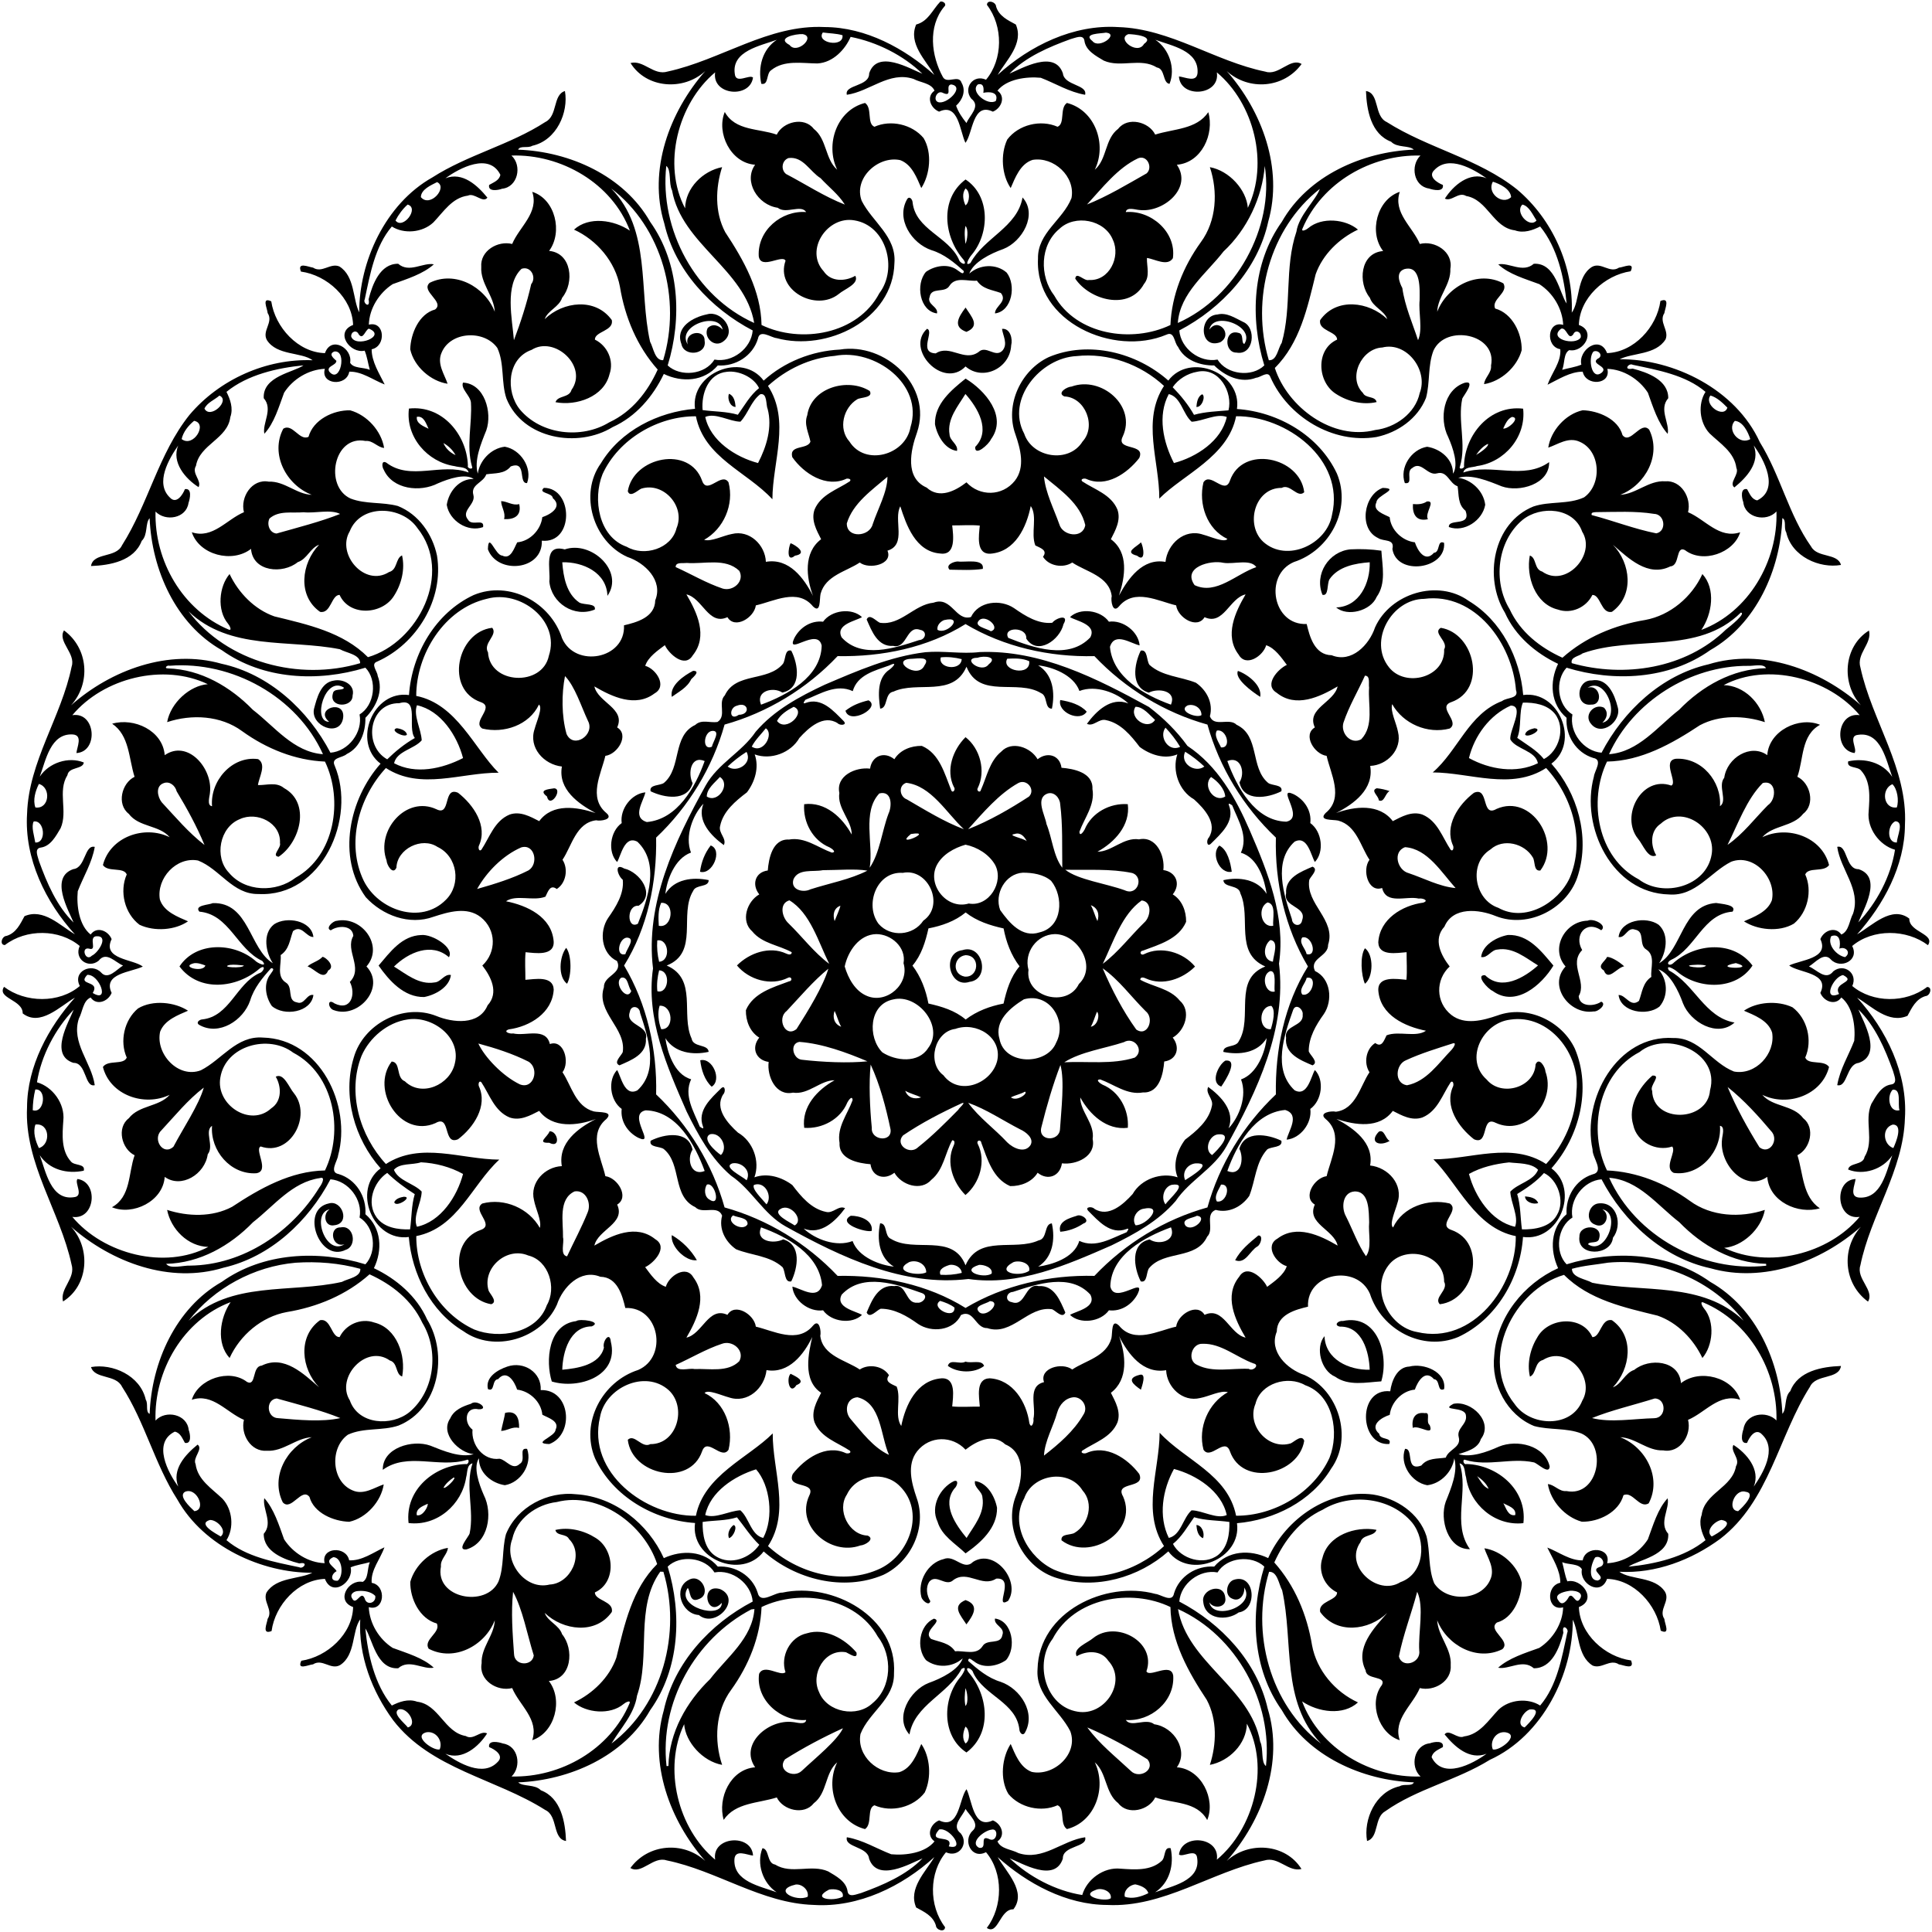 <?xml version="1.0" encoding="UTF-8"?>
<!DOCTYPE svg  PUBLIC '-//W3C//DTD SVG 1.1//EN'  'http://www.w3.org/Graphics/SVG/1.1/DTD/svg11.dtd'>
<svg width="1447pt" height="1447pt" version="1.1" viewBox="0 0 1447 1447" xmlns="http://www.w3.org/2000/svg">
<path d="m704.3 1.18c2.16-0.45 5.09 1.83 2.88 3.83-12.42 14.98-9.72 36.81-0.95 52.76 3.1 5.39 11.81-2.2 13.93 4.17 3.5 6.04 0.77 12.84-4.07 17.23 1.64 4.75 4.61 9.08 7.77 13 2.23-5.79 11.05-12.54 3.6-18.27-6.32-7.84 1.41-18.58 11.04-14.19 12.76-15.22 12.98-40.06 0.7-56.03-0.01-4.2 6.7-2.39 6.85 1.26 2.21 7.19 8.75 10.14 14.77 13.43 6.14 14.18-7.07 26.69-13.61 37.74 23.98-21.84 56.79-37.99 90.36-35.82 39.07 1.19 72.55 25.74 110.17 33.37 9.95 3.34 18.72-10.83 27.11-5.72-13.26 18.21-39.5 20.3-56.09 5.29 26.56 30.04 42.39 73.09 31.12 112.68-7.74 35.74-34.83 64.97-66.63 81.59 1.06 13.41 15.22 24.36 28.63 21.81 6.97 11.34 25.7 13.5 35.04 4.37-10.89-35.37-8.97-76.68 13.12-107.54 19.6-34.58 60.3-52.48 98.84-54.07-3.61-3.42-12.5-1.18-16.97-5.92-15.12-5.74-18.32-23.71-18.85-37.98 10.4 1.64 5.79 18.74 15.57 23.24 30.9 19.63 68.57 27.33 97.54 50.44 26.61 22.41 42.4 57.61 41.02 92.33 6.3-8.63 3.33-26.74 15.08-34.26 7-3.95 13.31 5.12 20.27 0.55 3.47-0.26 12.27-4.77 8.77 2.7-19.46 2.9-38.32 20.07-38.79 40.22 13.39 4.75 3.48 20.92-7.17 18.84-4.46 2.37-3.31 10.06-5.33 14.75 4.76-1.35 9.75-1.96 14.35-3.86-2.54-10.86 13.83-22.8 19.26-8.65 20.21-0.68 37.29-19.51 39.96-39.05 7.48-3.09 3.41 5.73 2.96 9.07-4.38 6.65 3.72 12.91 0.9 19.66-7.29 11.77-24.82 10-34.35 14.9 40.46-0.25 86.89 22.49 104.96 62.15 15.4 24.8 21.6 54.38 38.45 78.24 4.71 8.54 19.76 4.63 22.32 13.68-15.97 2.84-36.94-6.2-41.02-24.47-2.06-3.16 0.43-9.13-2.9-10.59-1.39 38.59-19.53 79.27-54.05 98.9-30.85 22-72.23 24-107.56 13.12-8.84 9.45-7.07 28.04 4.39 35.04-2.55 13.41 8.4 27.57 21.81 28.63 16.42-31.38 44.95-58.16 80.11-66.2 40.01-12.29 83.57 3.85 114.17 30.68-15.11-16.42-12.99-44.22 6.02-55.98 2.51 9.8-9.64 17.27-6.38 27.79 8.6 39.81 35.42 75.62 33.32 117.62-0.11 30.8-16.08 60.03-35.85 82.13 11.17-6.45 25.99-21.95 39.11-11.78-0.24 10.22 19.61 11.3 13.97 19.9-15.94-12.07-41.26-12.53-56.76 0.61 5.69 10.99-8.89 17.57-15.94 10.12-5.15-5.91-11.62 2.29-16.44 5.22 5.78 2.23 12.54 11.05 18.27 3.6 7.84-6.32 18.58 1.41 14.19 11.04 15.21 12.76 40.06 12.98 56.03 0.7 4.2-0.01 2.38 6.7-1.26 6.85-7.19 2.21-10.15 8.75-13.43 14.77-14.19 6.14-26.69-7.07-37.74-13.61 21.84 23.98 37.99 56.79 35.82 90.36-1.19 39.07-25.75 72.55-33.37 110.17-3.34 9.95 10.82 18.72 5.72 27.11-18.21-13.26-20.3-39.5-5.29-56.09-30.04 26.56-73.09 42.39-112.68 31.12-35.74-7.74-64.97-34.83-81.59-66.63-13.41 1.06-24.36 15.22-21.81 28.63-11.34 6.97-13.5 25.7-4.37 35.04 35.37-10.89 76.68-8.97 107.54 13.12 34.58 19.6 52.48 60.3 54.07 98.84 3.42-3.61 1.18-12.5 5.92-16.97 5.74-15.12 23.7-18.32 37.98-18.85-1.65 10.4-18.75 5.79-23.24 15.57-23.53 37.07-30.55 85.66-67.12 113.84-21.65 15.94-48.54 26.19-75.65 24.72 8.62 6.3 26.74 3.33 34.26 15.08 3.94 7-5.12 13.31-0.55 20.27 0.26 3.47 4.74 12.27-2.7 8.77-2.9-19.46-20.07-38.32-40.22-38.79-4.75 13.39-20.92 3.48-18.84-7.17-2.37-4.46-10.07-3.31-14.75-5.33 1.35 4.76 1.95 9.75 3.86 14.35 10.86-2.54 22.79 13.83 8.65 19.26 0.68 20.21 19.51 37.29 39.05 39.96 3.04 7.48-5.73 3.41-9.07 2.96-6.65-4.38-12.92 3.72-19.66 0.9-11.77-7.29-10-24.82-14.9-34.35 0.25 40.46-22.49 86.89-62.15 104.96-24.8 15.4-54.38 21.6-78.24 38.45-8.54 4.71-4.64 19.76-13.68 22.32-2.85-15.97 6.2-36.94 24.47-41.02 3.15-2.06 9.13 0.43 10.59-2.9-38.59-1.39-79.27-19.53-98.9-54.05-22-30.85-24-72.23-13.12-107.56-9.45-8.84-28.04-7.07-35.04 4.39-13.41-2.55-27.57 8.4-28.63 21.81 31.37 16.42 58.16 44.95 66.2 80.11 12.28 40.01-3.85 83.57-30.68 114.17 16.42-15.11 44.22-12.99 55.98 6.02-9.81 2.51-17.27-9.64-27.79-6.38-39.81 8.6-75.62 35.42-117.62 33.32-30.8-0.11-60.03-16.08-82.13-35.85 6.45 11.17 21.95 25.99 11.78 39.11-10.23-0.24-11.3 19.61-19.9 13.97 12.07-15.94 12.53-41.26-0.61-56.76-11 5.69-17.57-8.89-10.12-15.94 5.9-5.15-2.29-11.62-5.22-16.44-2.24 5.78-11.05 12.54-3.6 18.27 6.32 7.84-1.42 18.58-11.04 14.19-12.77 15.21-12.98 40.06-0.7 56.03 0.01 4.2-6.7 2.38-6.85-1.26-2.21-7.19-8.75-10.15-14.77-13.43-6.14-14.19 7.07-26.69 13.61-37.74-23.98 21.84-56.79 37.99-90.36 35.82-39.07-1.19-72.55-25.75-110.17-33.37-9.95-3.34-18.73 10.82-27.11 5.72 13.26-18.21 39.5-20.3 56.09-5.29-26.56-30.04-42.39-73.09-31.12-112.68 7.74-35.74 34.83-64.97 66.63-81.59-1.06-13.41-15.22-24.36-28.63-21.81-6.97-11.34-25.71-13.5-35.04-4.37 10.89 35.37 8.97 76.68-13.12 107.54-19.6 34.58-60.3 52.48-98.84 54.07 3.61 3.42 12.49 1.18 16.97 5.92 15.12 5.74 18.31 23.7 18.85 37.98-10.4-1.65-5.79-18.75-15.57-23.24-37.07-23.53-85.66-30.55-113.84-67.12-15.94-21.65-26.19-48.54-24.72-75.65-6.31 8.62-3.33 26.74-15.08 34.26-7.01 3.94-13.31-5.12-20.27-0.55-3.47 0.26-12.3 4.74-8.77-2.7 19.46-2.9 38.31-20.07 38.79-40.22-13.39-4.75-3.48-20.92 7.17-18.84 4.45-2.37 3.3-10.07 5.33-14.75-4.76 1.35-9.76 1.95-14.35 3.86 2.54 10.86-13.83 22.79-19.26 8.65-20.21 0.68-37.3 19.51-39.96 39.05-7.54 3.04-3.4-5.73-2.96-9.07 4.38-6.65-3.73-12.92-0.9-19.66 7.29-11.77 24.82-10 34.35-14.9-37.71 0.1-81.1-19.42-101.01-54.77-17.03-26.57-24.36-58.15-41.48-84.55-4.56-9.49-20.33-5.49-23.24-14.75 15.97-2.85 36.94 6.2 41.02 24.47 2.05 3.15-0.44 9.13 2.9 10.59 1.39-38.59 19.53-79.27 54.05-98.9 30.85-22 72.23-24 107.56-13.12 8.84-9.45 7.07-28.04-4.39-35.04 2.55-13.41-8.4-27.57-21.81-28.63-16.42 31.37-44.95 58.16-80.11 66.2-40.01 12.28-83.57-3.85-114.17-30.68 15.1 16.42 12.99 44.22-6.02 55.98-2.51-9.81 9.64-17.27 6.38-27.79-8.6-39.81-35.42-75.62-33.32-117.62 0.11-30.8 16.08-60.03 35.85-82.13-11.18 6.45-25.99 21.95-39.11 11.78 0.24-10.23-19.61-11.3-13.97-19.9 15.94 12.07 41.26 12.53 56.76-0.61-5.69-11 8.89-17.57 15.94-10.12 5.14 5.9 11.61-2.29 16.44-5.22-5.79-2.24-12.54-11.05-18.27-3.6-7.84 6.32-18.58-1.42-14.19-11.04-15.22-12.77-40.06-12.98-56.03-0.7-4.2 0.01-2.39-6.7 1.26-6.85 7.19-2.21 10.14-8.75 13.43-14.77 14.18-6.14 26.69 7.07 37.74 13.61-21.84-23.98-37.99-56.79-35.82-90.36 1.19-39.07 25.74-72.55 33.37-110.17 3.34-9.95-10.83-18.73-5.72-27.11 18.21 13.26 20.3 39.5 5.29 56.09 30.04-26.56 73.09-42.39 112.68-31.12 35.74 7.74 64.97 34.83 81.59 66.63 13.41-1.06 24.36-15.22 21.81-28.63 11.34-6.97 13.5-25.71 4.37-35.04-35.37 10.89-76.68 8.97-107.54-13.12-34.58-19.6-52.48-60.3-54.07-98.84-3.42 3.61-1.18 12.49-5.92 16.97-5.74 15.12-23.71 18.31-37.98 18.85 1.64-10.4 18.74-5.79 23.24-15.57 19.63-30.9 27.33-68.57 50.44-97.54 22.41-26.61 57.61-42.4 92.33-41.02-8.63-6.31-26.74-3.33-34.26-15.08-3.95-7.01 5.12-13.31 0.55-20.27-0.26-3.47-4.77-12.3 2.7-8.77 2.9 19.46 20.07 38.31 40.22 38.79 4.75-13.39 20.92-3.48 18.84 7.17 2.37 4.45 10.06 3.3 14.75 5.33-1.35-4.76-1.96-9.76-3.86-14.35-10.86 2.54-22.8-13.83-8.65-19.26-0.68-20.21-19.51-37.3-39.05-39.96-3.09-7.54 5.73-3.4 9.07-2.96 6.65 4.38 12.91-3.73 19.66-0.9 11.77 7.29 10 24.82 14.9 34.35-0.1-37.71 19.42-81.1 54.77-101.01 26.57-17.03 58.15-24.36 84.55-41.48 9.49-4.56 5.49-20.33 14.75-23.24 2.84 15.97-6.2 36.94-24.47 41.02-3.16 2.05-9.13-0.44-10.59 2.9 38.59 1.39 79.27 19.53 98.9 54.05 22 30.85 24 72.23 13.12 107.56 9.45 8.84 28.04 7.07 35.04-4.39 13.41 2.55 27.57-8.4 28.63-21.81-31.38-16.42-58.16-44.95-66.2-80.11-12.29-40.01 3.85-83.57 30.68-114.17-16.42 15.1-44.22 12.99-55.98-6.02 9.8-2.51 17.27 9.64 27.79 6.38 39.81-8.6 75.62-35.42 117.62-33.32 30.8 0.11 60.03 16.08 82.13 35.85-6.48-11.09-19.7-23.54-13.61-37.74 9.22-2.44 12.24-11.16 18.12-17.19m-88.02 23.14c-5.45 7.84 15.88 11.65 14.73 2.06-4.66-1.39-9.89-1.34-14.73-2.06m212.06 0.11c-3.57 0.79-17.79 0.39-10.1 6.37 4.95 6.22 20.22-5.38 10.1-6.37m-227.21 1.12c-4.98-0.26-20.1 2.71-9.77 8.15 5.52 7.43 20.08-6.43 9.77-8.15m244 0.01c-9.33 3.37 6.87 16.1 11.71 7.35 8.39-5.86-7.87-7.29-11.71-7.35m-208.04 2.06c-3.98 9.27-13.05 19.25-24.84 19.9-11.66-0.07-24.9-2.8-34.66 5.05-3.88 2.46-1.68 11.48-7.39 10.18-2.67-12.36 0.75-25.86 11.63-32.97-11.99 4.47-34.07 8.3-31.48 25.55 0.65 7.87 10.85 0.21 13.64 2.73-2.24 15.96-30.91 13.38-28.37-3.87-27.97 23.38-39.75 69.29-22.5 101.83 0.34-15.3 13.34-28.04 27.72-30.84-5 15.5-5.6 33.8 2.33 48.69 13.86 20.97 26.76 43.89 27.21 69.54 29.6 14.25 72.08 6.95 88.22-23.78 13.95-18.33 5.43-50.68-18.67-54.59-20.35-3.59-37.52 22.45-23.01 38.13 5.35 8.11 16.29 7.68 23.69 3.38 3.16 6.06-8.29 10.02-12.38 13.62-17.09 13.67-47.69-2.85-39.87-24.9-2.25-5.01-18.59 7.14-20.07-3.37-1.13-19.32 17.07-34.51 35.53-33.08-4-6-15.14 1.82-21.33-3.22-14.97-2.07-25.88-19.8-16.92-32.22-18.4-1.26-29.22-23.98-22.73-39.52 7.87 14.32 25.56 12.19 38.93 16.98 4.63-9.7 20.62-13.67 27.7-4.36 9.92 7.69 8.45 22.76 17.56 30.6-9.13-18.9-0.3-44.65 20.85-49.98 5.65 3.79 1.2 15.47 7.04 17.84 12.24-5.47 28.17-1.87 36.81 8.45 6.7 11.16 4.7 27.68-1.71 37.45-3.17-7.14-6.82-17.58-15.75-20.91-16.5-3.57-35.27 13.54-28.88 30.49 7.98 15.79 26.04 26.69 24.51 46.52-0.99 42.7-50.71 66.54-88.26 56.29-4.14-0.36-12.65-6.96-13.96 0.42-3.91 12.91-16.77 20.95-30.08 20.04-10.34 12.12-26.88 12.92-40.42 6.37-8.05 16.89-20.94 32.03-38.33 39.81-26.05 16.03-67.28 8.97-79.52-21.33-4.15-12.24-1.35-26.07-6.85-37.96-9.75-13.74-35.05-12.48-41.7 3.46-3.83 8.41 2.35 16.69 4.45 23.36-12.49-1.85-25.14-12.78-27.98-25.78 0.32-11.76 6.53-26.53 18.62-29.83 7.49-5.78-11.08-13.67-4.07-19.98 18.95-9.38 41.44 2.85 48.78 21.68-0.58-11.88-10.89-21.24-10.13-33.61-0.95-12.07 12.4-19.85 23.15-17.17 5.41-12.92 20.25-23.41 15.03-39.05 17.35 5.45 23.01 30.27 12.63 44.24 17.01 1.62 19.04 23.8 9.77 35.08-2.33 7.06-10.62 9.35-13.06 16.02 13.75-13.34 38.08-16.26 50.26 0.72 1.66 8.19-12.85 8.44-12.67 14.64 9.41 4.57 14.5 15.83 10.95 25.87-4.09 17-24.8 23.98-40.46 20.99 1.68-5.19 10.34-3.09 12.01-9.26 12.53-17.58-12.69-40.79-29.9-29.94-18.33 6.4-19.62 31.28-8.79 44.64 15.89 19 46.14 22.34 66.92 9.66 17.02-7.89 28.77-22.87 36.3-39.54-15.42-17.29-24.52-39.17-28.28-62.05-3.48-18.77-17.21-34.88-34.39-42.76 11.12-10.18 29.99-7.31 41.84 0.77-13.3-35.43-51.49-57.47-88.7-56.25 8.23 7.56 4.8 23.67-7.01 24.85-3.05 1.19-10.82 2.38-9.69-2.84 3.25-1.92 7.61-3.36 8.4-7.6-8.37-16.88-30.6-5.09-41.14 2.61 12.8-5.03 23.95 5.32 31.43 14.51-3.35 4.42-9.73-3.94-14.59-1.52-11.82 1.51-18.33 12.23-25.87 20.07-8.23 7.76-22.13 8.82-31.11 3.06-12.69 14.9-16.31 35.8-20.28 54.52-1.7 2.87 4.38 7.45 2.86 0.05 2.86-11.23 8.61-26.81 22.16-26.66 8.33 7.23 18.55-1.17 26.72 0.41-7.98 7.24-20.15 10.99-30.84 14.85-10.14 6.57-17.51 18.27-17.84 30.36 12.03-3.03 13.19 16.14 2.1 18.44 0.01 9.39 5.7 18.05 9.77 26.35-8.59-3.28-17.04-9.85-26.53-9.59-1.93 11.35-21.82 9.86-18.28-2.15-12.22 0.57-23.93 7.62-30.52 17.89-3.96 10.58-7.4 22.84-14.81 30.75-1.65-7.99 6.79-18.35-0.45-26.63-0.95-16.48 22.32-19.32 29.78-24.59-19.5 1.9-41.94 6.95-57.7 19.85 2.73 5.38 5.3 12.28 2.88 18.91-2.01 16.38-22.96 20.35-25.72 36.49-3.5 5.75 4.52 10.98 1.95 15.96-9.74-6.19-20.53-18.5-15.22-31.26-7 10.1-17.67 28.24-6.2 39.11 4.81 5.15 9.53-2.07 11.19-6.35 5.53-0.95 3.83 7.16 2.68 10.38-1.65 11.56-17.21 14.14-24.69 6.42-0.92 36.94 20.22 73.8 54.77 88.37 2.91 1.13 0.56-3.32-0.42-4.34-8.61-10.2-6.73-28.1 1.12-37.25 6.64 14.06 18.66 26.5 33.5 31.71 24.9 6.12 51.43 11.75 70.12 30.56 37.61-11.02 64.1-63.15 37-96.76-11.57-16.83-42.45-18.37-50.67 2.56-10.09 17.05 11.27 41.96 29.48 30.44 6.43-1.69 4.71-10.23 9.73-12.47 2.38 10.15-0.37 21.44-5.95 30.16-8.72 14.31-33.41 15.81-40.81-0.55-6.2-0.19-6.45 14.33-14.65 12.66-17.14-12.05-13.95-36.51-0.71-50.26-6.67 2.45-8.96 10.73-16.02 13.06-11.05 9.05-33.61 7.41-34.97-9.95-14.05 10.94-38.74 4.54-44.35-12.46 15.63 5.23 26.13-9.61 39.05-15.02-2.9-11.22 5.97-25.23 18.58-22.87 11.89-0.51 20.74 9.43 32.2 9.85-19.13-7.37-31.32-30.51-21.33-49.48 6.89-4.39 12.11 9.38 18.92 6.05 3.5-12.78 18.48-20.13 31.21-19.84 12.65 3.51 23.32 15.42 25.41 28.15-4.92-0.33-8.49-5.8-13.91-5.2-23.86-4.76-31.21 33.98-11.25 43.1 11.32 4.4 23.84 2.46 35.44 5.6 15.56 6.2 25.98 21.14 29.32 37.15 5.31 32.66-15.07 66.19-44.82 79.38-5.17 1.79 0.18 7.16 0.41 10.68 4.46 11.42-1.19 23.27-9.2 31.44 0.19 10.54-3.9 22.26-13.96 27.1-3.12 2.94-11.94 2.54-9.11 8.61 16.75 39.54-9.52 98.71-57 96.25-19.32 0.38-28.92-18.72-45.29-25.09-16.21-3.06-31.21 13.3-28.6 29.12 2.93 9.36 13.83 13.2 21.1 16.42-9.53 6.62-25.04 7.88-36.33 2.58-11.18-8.43-15.18-24.94-9.57-37.68-2.33-5.84-14.05-1.39-17.83-7.04 5.38-21.11 31.05-30.16 49.98-20.85-7.81-9.25-23-7.36-30.63-17.52-9.23-7.14-5.34-23.02 4.34-27.72-4.42-13.89-3.78-31-16.78-39.76 16.32-4.75 37.92 5.04 39.37 23.54 17.3-11.97 36.08 10.01 33.89 28.04-0.1 2.61-2.6 9.64 1.55 10.21-1.57-18.86 14.88-37.98 34.55-35.28 6.5 4.11 0.55 13.61-0.16 19.44 6.45 0.21 13.72-2.58 19.51 2.24 20.24 11.18 12.09 40.62-4.01 51.44-5.78-0.67 2.14-6.68 0.99-10.21 0.92-15.28-17.29-23.93-30.04-17.98-15.19 6.02-19.37 28.48-8.22 40.1 12.08 14.57 35.4 15.05 49.95 3.8 29.45-16.51 35.85-58.11 22.02-86.99-22.36-0.94-43.82-9.64-62.02-22.76-16.04-11.85-37.95-12.89-56.2-6.78 2.66-14.6 17.04-27.41 30.46-28.43-33.18-15.87-78.1-4.75-101.46 23.22 17.62-2.78 19.75 27.43 3.06 28.37 0.44-4.62 4.89-13.25-2.58-13.93-16.89-1.11-20.34 19.42-24.89 31.61 6.9-10.47 21.56-15.28 33.02-10.62-0.7 5.3-11.31 3.11-12.27 9.46-7.62 12.21 0.51 27.08-5.13 39.77-3.49 5.81-7.43 13.54-14.97 14.52-5.09 0.79-1.91 7.04-1.19 10.21 5.91 16.29 13.32 33.7 25.89 45.91-3.82-9.21-18.16-33.82-0.19-40.01 9.27-1.03 8.24-18.51 16.04-16.65-2 11.87-8.5 22.18-12.74 33.23-1.03 10.77 0.98 25.54 9.66 32.42 4.45-6.35 13.07-3.07 15.72 3.43-7.37 15.25 16.21 14.93 23.36 20.55-8.71 4.26-30.3 5.1-23.36 19.75-2.65 6.48-11.27 9.77-15.72 3.43-5.77 2.43-5.98 10.61-8.8 15.72-6 18.26 9.43 32.71 11.88 49.94-7.75 1.97-6.04-16.94-16-16.71-18.32-5.98-3.42-30.63 0.23-39.85-13.78 14.45-24.38 34.47-27.5 54.39 11.68 3.31 21.11 16.03 19.73 28.73-0.72 10.28-1.75 22.42 5.68 30.59 2.57 3.35 11 1.4 9.63 6.91-12.36 2.66-25.86-0.75-32.97-11.63 4.47 11.99 8.3 34.07 25.55 31.48 7.87-0.66 0.21-10.86 2.73-13.64 15.96 2.23 13.38 30.91-3.87 28.37 23.38 27.97 69.29 39.75 101.83 22.5-15.3-0.34-28.04-13.34-30.84-27.72 15.5 5 33.8 5.6 48.69-2.33 20.97-13.86 43.89-26.76 69.54-27.21 14.25-29.6 6.95-72.08-23.78-88.22-18.33-13.96-50.68-5.43-54.59 18.67-3.59 20.35 22.45 37.51 38.13 23.01 8.11-5.35 7.68-16.3 3.38-23.69 6.06-3.16 10.02 8.28 13.62 12.38 13.67 17.08-2.85 47.69-24.9 39.87-5.01 2.25 7.14 18.58-3.37 20.07-19.32 1.13-34.51-17.07-33.08-35.53-6 4 1.82 15.13-3.22 21.33-2.07 14.97-19.8 25.88-32.22 16.92-1.26 18.4-23.98 29.21-39.52 22.73 14.32-7.87 12.19-25.56 16.98-38.93-9.7-4.63-13.67-20.62-4.36-27.7 7.69-9.93 22.76-8.46 30.6-17.56-18.9 9.13-44.65 0.29-49.98-20.85 3.79-5.65 15.47-1.21 17.84-7.04-5.47-12.25-1.87-28.18 8.45-36.81 11.16-6.7 27.68-4.71 37.45 1.71-7.14 3.16-17.58 6.82-20.91 15.75-3.57 16.5 13.54 35.26 30.49 28.88 15.79-7.98 26.69-26.05 46.52-24.51 42.7 0.99 66.54 50.71 56.29 88.26-0.36 4.11-6.96 12.65 0.42 13.96 12.91 3.91 20.95 16.76 20.04 30.08 12.12 10.34 12.92 26.88 6.37 40.42 16.89 8.05 32.03 20.94 39.81 38.33 16.03 26.05 8.97 67.28-21.33 79.52-12.24 4.14-26.07 1.35-37.96 6.85-13.74 9.74-12.48 35.05 3.46 41.7 8.41 3.82 16.69-2.35 23.36-4.45-1.85 12.48-12.78 25.13-25.78 27.98-11.76-0.32-26.53-6.54-29.83-18.62-5.78-7.49-13.67 11.07-19.98 4.07-9.38-18.95 2.85-41.44 21.68-48.78-11.88 0.58-21.24 10.89-33.61 10.13-12.07 0.94-19.85-12.4-17.17-23.15-12.92-5.41-23.41-20.25-39.05-15.03 4.78-15.6 28.11-23.67 41.41-13.32 7.08 3.42 3.52-11.76 10.9-12.23 16.85-8.39 31.64 6.36 43.03 16.21-13.34-13.75-16.26-38.08 0.72-50.26 8.19-1.66 8.44 12.84 14.64 12.67 4.57-9.41 15.83-14.5 25.87-10.95 17 4.09 23.98 24.8 20.99 40.46-5.19-1.69-3.09-10.34-9.26-12.01-17.58-12.53-40.79 12.69-29.94 29.9 6.4 18.33 31.28 19.62 44.64 8.79 19-15.89 22.34-46.14 9.66-66.92-7.89-17.02-22.87-28.77-39.54-36.3-17.29 15.42-39.17 24.52-62.05 28.28-18.77 3.48-34.88 17.21-42.76 34.39-10.18-11.12-7.31-30 0.77-41.84-35.43 13.3-57.47 51.48-56.25 88.7 7.56-8.23 23.67-4.81 24.85 7.01 1.19 3.04 2.38 10.81-2.84 9.69-1.92-3.26-3.36-7.61-7.6-8.4-16.88 8.37-5.09 30.6 2.61 41.14-5.03-12.8 5.32-23.95 14.51-31.43 4.42 3.34-3.94 9.72-1.52 14.59 1.51 11.82 12.23 18.33 20.07 25.87 7.76 8.23 8.82 22.13 3.06 31.11 14.9 12.69 35.8 16.3 54.52 20.28 2.87 1.72 7.45-4.45 0.05-2.86-11.23-2.86-26.81-8.61-26.66-22.16 7.23-8.34-1.17-18.55 0.41-26.72 7.24 7.98 10.99 20.15 14.85 30.84 6.57 10.14 18.27 17.5 30.36 17.84-3.04-11.98 16.09-13.23 18.37-2.13 9.51 0.49 18.02-5.85 26.4-9.73-3 8.71-10.35 16.96-9.54 26.59 11.35 1.91 9.78 21.76-2.18 18.21 0.57 12.22 7.62 23.93 17.89 30.52 10.58 3.96 22.84 7.39 30.75 14.81-7.99 1.65-18.35-6.8-26.63 0.45-16.48 0.94-19.32-22.33-24.59-29.78 1.9 19.5 6.95 41.94 19.85 57.7 5.38-2.73 12.28-5.31 18.91-2.88 16.38 2.01 20.35 22.95 36.49 25.72 5.75 3.49 10.98-4.52 15.96-1.95-6.19 9.74-18.5 20.53-31.26 15.22 10.1 6.99 28.24 17.67 39.11 6.2 5.15-4.81-2.07-9.53-6.35-11.19-0.95-5.54 7.16-3.83 10.38-2.68 11.56 1.65 14.14 17.21 6.42 24.69 36.94 0.92 73.8-20.23 88.37-54.77 1.13-2.92-3.32-0.57-4.34 0.42-10.2 8.61-28.1 6.73-37.25-1.12 14.06-6.65 26.5-18.66 31.71-33.5 6.12-24.91 11.75-51.43 30.56-70.12-9.49-29.31-43.25-54.64-75.21-46.46-15.02 1.71-30.07 12.44-33.31 27.71-6.62 16.96 9.71 38.68 28.02 34.08 15.57-0.66 26.18-22.56 14.5-34.06-2.03-4.29-9.15-2.04-10.23-6.81 10.15-2.39 21.44 0.38 30.16 5.95 14.31 8.71 15.81 33.41-0.55 40.81-0.19 6.2 14.33 6.45 12.66 14.65-12.05 17.14-36.51 13.94-50.26 0.71 2.45 6.66 10.73 8.96 13.06 16.02 9.05 11.05 7.41 33.61-9.95 34.97 10.94 14.05 4.54 38.74-12.46 44.35 5.23-15.64-9.61-26.13-15.02-39.05-11.22 2.9-25.23-5.97-22.87-18.58-0.51-11.89 9.43-20.74 9.85-32.2-7.37 19.12-30.51 31.32-49.48 21.33-4.39-6.9 9.38-12.12 6.05-18.92-12.78-3.51-20.13-18.49-19.84-31.21 3.51-12.65 15.42-23.32 28.15-25.41-0.33 4.91-5.8 8.49-5.2 13.91-4.76 23.86 33.98 31.21 43.1 11.25 4.4-11.32 2.46-23.85 5.6-35.44 8.28-20.44 31.31-32.36 52.81-29.88 28.61 1.85 53.83 22.19 65.41 47.84 13.5-6.23 30.09-5.85 40.43 6.33 12.98-0.83 25.73 6.72 29.78 19.32 2.1 9.45 12.53-0.15 18.66 0.16 37.43-8.14 86.2 18.23 83.52 60.59 0.38 19.31-18.72 28.91-25.09 45.29-3.06 16.2 13.3 31.21 29.12 28.6 9.36-2.93 13.2-13.83 16.42-21.1 6.62 9.53 7.88 25.04 2.58 36.33-8.43 11.17-24.94 15.18-37.68 9.57-5.84 2.32-1.39 14.04-7.04 17.83-21.11-5.38-30.16-31.06-20.85-49.98-9.25 7.81-7.36 22.99-17.52 30.63-7.14 9.22-23.02 5.34-27.72-4.34-13.89 4.42-31 3.78-39.76 16.78-4.75-16.32 5.04-37.92 23.54-39.37-11.97-17.3 10.01-36.09 28.04-33.89 2.61 0.08 9.64 2.6 10.21-1.55-18.86 1.57-37.98-14.88-35.28-34.55 3.86-7.96 16.05 2.36 19.76-1.24-4.01-11.92 3.37-26.47 16.03-29.12 13.74-4.27 28.43 4.15 37.11 14.33 1.25 5.77-5.35 0.9-7.82-0.14-16.03-2.76-26.73 16.29-20.15 29.88 6.02 15.18 28.48 19.36 40.1 8.22 14.57-12.08 15.05-35.41 3.8-49.95-16.51-29.45-58.11-35.85-86.99-22.02-0.94 22.36-9.64 43.82-22.76 62.02-11.85 16.04-12.89 37.95-6.78 56.2-14.6-2.66-27.41-17.04-28.43-30.46-15.87 33.18-4.75 78.1 23.22 101.46-2.78-17.62 27.43-19.76 28.37-3.06-4.62-0.45-13.25-4.9-13.93 2.58-1.11 16.89 19.42 20.34 31.61 24.89-10.47-6.9-15.28-21.57-10.62-33.02 5.3 0.69 3.11 11.29 9.46 12.27 12.21 7.61 27.08-0.52 39.77 5.13 5.81 3.48 13.54 7.43 14.52 14.97 0.79 5.09 7.04 1.91 10.21 1.19 16.29-5.91 33.7-13.32 45.91-25.89-9.21 3.82-33.82 18.16-40.01 0.19-1.03-9.27-18.51-8.25-16.65-16.04 11.87 2 22.18 8.49 33.23 12.74 10.77 1.03 25.54-0.99 32.42-9.66-6.35-4.45-3.07-13.09 3.43-15.72 15.25 7.37 14.93-16.21 20.55-23.36 4.26 8.7 5.1 30.3 19.75 23.36 6.48 2.63 9.77 11.27 3.43 15.72 2.43 5.77 10.61 5.98 15.72 8.8 18.26 6 32.71-9.44 49.94-11.88 1.97 7.75-16.94 6.03-16.71 16-5.98 18.32-30.63 3.42-39.85-0.23 14.45 13.78 34.47 24.38 54.39 27.5 3.31-11.68 16.03-21.11 28.73-19.73 10.28 0.7 22.42 1.75 30.59-5.68 3.35-2.57 1.4-11.01 6.91-9.63 2.66 12.36-0.75 25.85-11.63 32.97 11.99-4.47 34.07-8.3 31.48-25.55-0.66-7.88-10.86-0.22-13.64-2.73 2.23-15.96 30.91-13.39 28.37 3.87 27.97-23.38 39.75-69.29 22.5-101.83-0.34 15.3-13.34 28.04-27.72 30.84 5-15.5 5.6-33.81-2.33-48.69-13.86-20.97-26.76-43.89-27.21-69.54-29.6-14.26-72.08-6.95-88.22 23.78-13.96 18.33-5.43 50.68 18.67 54.59 20.35 3.59 37.51-22.45 23.01-38.13-5.35-8.12-16.3-7.68-23.69-3.38-3.16-6.06 8.28-10.02 12.38-13.62 17.08-13.68 47.69 2.85 39.87 24.9 2.25 5.01 18.58-7.15 20.07 3.37 1.13 19.32-17.07 34.51-35.53 33.08 4 6 15.13-1.83 21.33 3.22 14.97 2.06 25.88 19.79 16.92 32.22 18.4 1.26 29.21 23.98 22.73 39.52-7.87-14.33-25.56-12.19-38.93-16.98-4.63 9.7-20.62 13.66-27.7 4.36-9.93-7.69-8.46-22.76-17.56-30.6 9.13 18.89 0.29 44.64-20.85 49.98-5.65-3.79-1.21-15.48-7.04-17.84-12.25 5.47-28.18 1.87-36.81-8.45-6.7-11.16-4.71-27.69 1.71-37.45 3.16 7.14 6.82 17.58 15.75 20.91 16.5 3.57 35.26-13.54 28.88-30.49-7.98-15.79-26.05-26.69-24.51-46.52 0.99-42.7 50.71-66.54 88.26-56.29 4.11 0.33 12.65 6.97 13.96-0.42 3.91-12.91 16.76-20.95 30.08-20.04 10.34-12.12 26.88-12.93 40.42-6.37 13.27-29.67 45.41-51.91 78.62-47.6 17.34 2.76 34.46 13.8 39.97 31.23 2.87 11.57 1.16 24.08 5.78 35.24 9.28 14.42 35.33 13.29 42.03-2.85 3.82-8.42-2.35-16.7-4.45-23.36 12.48 1.84 25.13 12.77 27.98 25.78-0.32 11.76-6.54 26.53-18.62 29.83-7.49 5.78 11.07 13.66 4.07 19.98-18.95 9.38-41.44-2.85-48.78-21.68 0.58 11.88 10.89 21.24 10.13 33.61 0.94 12.07-12.4 19.85-23.15 17.17-5.41 12.92-20.25 23.41-15.03 39.05-15.6-4.79-23.67-28.11-13.32-41.41 3.42-7.08-11.76-3.54-12.23-10.9-8.39-16.86 6.36-31.65 16.21-43.03-13.75 13.34-38.08 16.26-50.26-0.72-1.66-8.19 12.84-8.44 12.67-14.64-9.41-4.57-14.5-15.84-10.95-25.87 4.09-17 24.8-23.98 40.46-20.99-1.69 5.17-10.34 3.09-12.01 9.26-12.53 17.57 12.69 40.79 29.9 29.94 18.33-6.4 19.62-31.28 8.79-44.64-15.89-19-46.14-22.34-66.92-9.66-17.02 7.88-28.77 22.87-36.3 39.54 15.42 17.29 24.52 39.16 28.28 62.05 3.48 18.77 17.21 34.88 34.39 42.76-11.12 10.18-30 7.31-41.84-0.77 13.3 35.43 51.48 57.47 88.7 56.25-8.23-7.56-4.81-23.67 7.01-24.85 3.04-1.19 10.81-2.38 9.69 2.84-3.26 1.92-7.61 3.35-8.4 7.6 8.37 16.88 30.6 5.09 41.14-2.61-12.8 5.02-23.95-5.33-31.43-14.51 3.34-4.43 9.72 3.93 14.59 1.52 11.82-1.51 18.33-12.24 25.87-20.07 8.23-7.76 22.13-8.82 31.11-3.06 12.69-14.9 16.3-35.8 20.28-54.52 1.72-2.84-4.45-7.51-2.86-0.05-2.86 11.22-8.61 26.8-22.16 26.66-8.34-7.24-18.55 1.17-26.72-0.41 7.98-7.25 20.15-10.99 30.84-14.85 10.14-6.57 17.5-18.28 17.84-30.36-12.03 3.03-13.2-16.15-2.1-18.44-0.01-9.4-5.71-18.05-9.77-26.35 8.58 3.27 17.04 9.85 26.53 9.59 1.92-11.36 21.82-9.86 18.28 2.15 12.22-0.58 23.93-7.62 30.52-17.89 3.96-10.58 7.39-22.85 14.81-30.75 1.65 7.99-6.8 18.34 0.45 26.63 0.94 16.48-22.33 19.32-29.78 24.59 19.5-1.9 41.94-6.95 57.7-19.85-2.73-5.38-5.31-12.29-2.88-18.91 2.01-16.38 22.95-20.35 25.72-36.49 3.49-5.76-4.52-10.98-1.95-15.96 9.74 6.19 20.53 18.49 15.22 31.26 6.99-10.1 17.67-28.24 6.2-39.11-4.81-5.16-9.53 2.07-11.19 6.35-5.54 0.95-3.83-7.17-2.68-10.38 1.65-11.56 17.21-14.15 24.69-6.42 0.92-36.94-20.23-73.8-54.77-88.37-2.92-1.14-0.57 3.31 0.42 4.34 8.61 10.2 6.73 28.1-1.12 37.25-6.65-14.06-18.66-26.51-33.5-31.71-24.91-6.12-51.43-11.75-70.12-30.56-37.61 11.02-64.1 63.15-37 96.76 11.57 16.83 42.45 18.37 50.67-2.56 10.09-17.05-11.27-41.96-29.48-30.44-6.45 1.68-4.72 10.22-9.73 12.47-2.39-10.15 0.38-21.44 5.95-30.16 8.71-14.31 33.41-15.81 40.81 0.55 6.2 0.19 6.45-14.33 14.65-12.66 17.14 12.05 13.94 36.51 0.71 50.26 6.66-2.45 8.96-10.73 16.02-13.06 11.05-9.05 33.61-7.42 34.97 9.95 14.05-10.94 38.74-4.54 44.35 12.46-15.64-5.24-26.13 9.61-39.05 15.02 2.9 11.21-5.97 25.22-18.58 22.87-11.89 0.51-20.74-9.43-32.2-9.85 19.12 7.37 31.32 30.51 21.33 49.48-6.9 4.38-12.12-9.39-18.92-6.05-3.51 12.78-18.49 20.13-31.21 19.84-12.65-3.52-23.32-15.42-25.41-28.15 4.91 0.33 8.49 5.8 13.91 5.2 23.86 4.76 31.21-33.98 11.25-43.1-11.32-4.4-23.85-2.46-35.44-5.6-20.44-8.29-32.36-31.31-29.88-52.81 1.85-28.61 22.19-53.83 47.84-65.41-6.23-13.5-5.85-30.09 6.33-40.43-0.83-12.99 6.72-25.73 19.32-29.78 9.45-2.1-0.15-12.54 0.16-18.66-8.14-37.43 18.23-86.2 60.59-83.52 19.31-0.39 28.91 18.72 45.29 25.09 16.2 3.06 31.21-13.3 28.6-29.12-2.93-9.37-13.83-13.21-21.1-16.42 9.53-6.62 25.04-7.88 36.33-2.58 11.17 8.43 15.18 24.94 9.57 37.68 2.32 5.83 14.04 1.38 17.83 7.04-5.38 21.11-31.06 30.15-49.98 20.85 7.81 9.25 22.99 7.36 30.63 17.52 9.22 7.14 5.34 23.01-4.34 27.72 4.42 13.89 3.78 31 16.78 39.76-16.32 4.75-37.92-5.04-39.37-23.54-17.3 11.97-36.09-10.01-33.89-28.04 0.08-2.62 2.6-9.64-1.55-10.21 1.57 18.86-14.88 37.97-34.55 35.28-7.96-3.87 2.36-16.06-1.24-19.76-11.92 4.01-26.47-3.37-29.12-16.03-4.27-13.75 4.15-28.43 14.33-37.11 7.21-0.41-2.45 7.43-0.2 11.45 0.65 24.54 41.57 23.4 43.36-0.42 7.83-28.38-32.49-45.25-52.83-28.63-30.97 16.13-38.77 58.76-24.34 88.66 22.36 0.94 43.82 9.64 62.02 22.76 16.04 11.85 37.95 12.89 56.2 6.78-2.66 14.6-17.04 27.41-30.46 28.43 33.18 15.87 78.1 4.75 101.46-23.22-17.62 2.78-19.76-27.43-3.06-28.37-0.45 4.61-4.9 13.24 2.58 13.93 16.89 1.1 20.34-19.42 24.89-31.61-6.9 10.47-21.57 15.27-33.02 10.62 0.69-5.3 11.29-3.13 12.27-9.46 7.61-12.22-0.52-27.08 5.13-39.77 3.48-5.82 7.43-13.54 14.97-14.52 5.09-0.79 1.91-7.05 1.19-10.21-5.91-16.29-13.32-33.7-25.89-45.91 3.82 9.21 18.16 33.82 0.19 40.01-9.27 1.03-8.25 18.5-16.04 16.65 2-11.87 8.49-22.19 12.74-33.23 1.03-10.78-0.99-25.54-9.66-32.42-4.45 6.34-13.09 3.05-15.72-3.43 7.37-15.26-16.21-14.94-23.36-20.55 8.7-4.26 30.3-5.11 23.36-19.75 2.63-6.5 11.27-9.78 15.72-3.43 5.77-2.44 5.98-10.62 8.8-15.72 6-18.26-9.44-32.71-11.88-49.94 7.75-1.96 6.03 16.93 16 16.71 18.32 5.98 3.42 30.62-0.23 39.85 13.78-14.46 24.38-34.47 27.5-54.39-11.68-3.31-21.11-16.03-19.73-28.73 0.7-10.29 1.75-22.42-5.68-30.59-2.57-3.36-11.01-1.41-9.63-6.91 12.36-2.67 25.85 0.75 32.97 11.63-4.47-11.99-8.3-34.07-25.55-31.48-7.88 0.65-0.22 10.85-2.73 13.64-15.96-2.24-13.39-30.91 3.87-28.37-23.38-27.97-69.29-39.75-101.83-22.5 15.3 0.34 28.04 13.34 30.84 27.72-15.5-5-33.81-5.6-48.69 2.33-20.97 13.86-43.89 26.76-69.54 27.21-14.26 29.6-6.95 72.08 23.78 88.22 18.33 13.95 50.68 5.43 54.59-18.67 3.59-20.35-22.45-37.52-38.13-23.01-8.12 5.35-7.68 16.29-3.38 23.69-6.06 3.16-10.02-8.29-13.62-12.38-13.68-17.09 2.85-47.69 24.9-39.87 5.01-2.25-7.15-18.59 3.37-20.07 19.32-1.13 34.51 17.07 33.08 35.53 6-4-1.83-15.14 3.22-21.33 2.06-14.97 19.79-25.88 32.22-16.92 1.26-18.4 23.98-29.22 39.52-22.73-14.33 7.87-12.19 25.56-16.98 38.93 9.7 4.63 13.66 20.62 4.36 27.7-7.69 9.92-22.76 8.45-30.6 17.56 18.89-9.13 44.64-0.3 49.98 20.85-3.79 5.65-15.48 1.2-17.84 7.04 5.47 12.24 1.87 28.17-8.45 36.81-11.16 6.7-27.69 4.7-37.45-1.71 7.14-3.17 17.58-6.82 20.91-15.75 3.57-16.5-13.54-35.27-30.49-28.88-15.79 7.98-26.69 26.04-46.52 24.51-42.7-0.99-66.54-50.71-56.29-88.26 0.33-4.14 6.97-12.65-0.42-13.96-12.91-3.91-20.95-16.77-20.04-30.08-12.12-10.34-12.93-26.88-6.37-40.42-16.9-8.05-32.04-20.94-39.81-38.33-16.03-26.05-8.97-67.28 21.33-79.52 12.24-4.15 26.07-1.35 37.96-6.85 13.74-9.75 12.47-35.05-3.46-41.7-8.42-3.83-16.7 2.35-23.36 4.45 1.84-12.49 12.77-25.14 25.78-27.98 11.76 0.32 26.53 6.53 29.83 18.62 5.78 7.49 13.66-11.08 19.98-4.07 9.38 18.95-2.85 41.44-21.68 48.78 11.88-0.58 21.24-10.89 33.61-10.13 12.07-0.95 19.85 12.4 17.17 23.15 12.92 5.41 23.41 20.25 39.05 15.03-4.79 15.6-28.11 23.67-41.41 13.32-7.08-3.42-3.54 11.74-10.9 12.23-16.86 8.39-31.65-6.37-43.03-16.21 13.34 13.75 16.26 38.08-0.72 50.26-8.19 1.66-8.44-12.85-14.64-12.67-4.57 9.41-15.84 14.5-25.87 10.95-17-4.09-23.98-24.8-20.99-40.46 5.17 1.68 3.09 10.34 9.26 12.01 17.57 12.53 40.79-12.69 29.94-29.9-6.4-18.33-31.28-19.62-44.64-8.79-19 15.89-22.34 46.14-9.66 66.92 7.88 17.02 22.87 28.77 39.54 36.3 17.29-15.42 39.16-24.52 62.05-28.28 18.77-3.48 34.88-17.21 42.76-34.39 10.18 11.12 7.31 29.99-0.77 41.84 35.43-13.3 57.47-51.49 56.25-88.7-7.56 8.23-23.67 4.8-24.85-7.01-1.19-3.05-2.38-10.82 2.84-9.69 1.92 3.25 3.35 7.61 7.6 8.4 16.88-8.37 5.09-30.6-2.61-41.14 5.02 12.8-5.33 23.95-14.51 31.43-4.43-3.35 3.93-9.73 1.52-14.59-1.51-11.82-12.24-18.33-20.07-25.87-7.76-8.23-8.82-22.13-3.06-31.11-14.9-12.69-35.8-16.31-54.52-20.28-2.84-1.7-7.51 4.38-0.05 2.86 11.22 2.86 26.8 8.61 26.66 22.16-7.24 8.33 1.17 18.55-0.41 26.72-7.25-7.98-10.99-20.15-14.85-30.84-6.57-10.14-18.28-17.51-30.36-17.84 3.03 12.03-16.15 13.19-18.44 2.1-9.39 0-18.04 5.7-26.34 9.77 3.01-8.72 10.36-16.97 9.55-26.6-11.36-1.91-9.78-21.76 2.18-18.21-0.58-12.22-7.62-23.93-17.89-30.52-10.58-3.96-22.85-7.4-30.75-14.81 7.99-1.65 18.34 6.79 26.63-0.45 16.48-0.95 19.32 22.32 24.59 29.78-1.9-19.5-6.95-41.94-19.85-57.7-5.38 2.73-12.29 5.3-18.91 2.88-16.38-2.01-20.35-22.96-36.49-25.72-5.76-3.5-10.98 4.52-15.96 1.95 6.19-9.74 18.49-20.53 31.26-15.22-10.1-7-28.24-17.67-39.11-6.2-5.16 4.81 2.07 9.53 6.35 11.19 0.95 5.53-7.17 3.83-10.38 2.68-11.56-1.65-14.15-17.21-6.42-24.69-36.94-0.92-73.8 20.22-88.37 54.77-1.14 2.91 3.31 0.56 4.34-0.42 10.2-8.61 28.1-6.73 37.25 1.12-14.06 6.64-26.51 18.66-31.71 33.5-6.12 24.9-11.75 51.43-30.56 70.12 9.49 29.31 43.25 54.64 75.21 46.46 15.02-1.72 30.07-12.44 33.31-27.71 6.62-16.96-9.72-38.68-28.02-34.08-15.57 0.66-26.18 22.56-14.5 34.06 2.01 4.28 9.14 2.03 10.23 6.81-10.15 2.38-21.44-0.37-30.16-5.95-14.31-8.72-15.81-33.41 0.55-40.81 0.19-6.2-14.33-6.45-12.66-14.65 12.05-17.14 36.51-13.95 50.26-0.71-2.45-6.67-10.73-8.96-13.06-16.02-9.05-11.05-7.42-33.61 9.95-34.97-10.94-14.05-4.54-38.74 12.46-44.35-5.24 15.63 9.61 26.13 15.02 39.05 11.21-2.9 25.22 5.97 22.87 18.58 0.51 11.89-9.43 20.74-9.85 32.2 7.37-19.13 30.51-31.32 49.48-21.33 4.38 6.89-9.39 12.11-6.05 18.92 12.78 3.5 20.13 18.48 19.84 31.21-3.52 12.65-15.42 23.32-28.15 25.41 0.33-4.92 5.8-8.49 5.2-13.91 4.76-23.86-33.98-31.21-43.1-11.25-4.4 11.32-2.46 23.84-5.6 35.44-6.2 15.56-21.14 25.98-37.15 29.32-32.66 5.31-66.19-15.07-79.38-44.82-1.8-5.17-7.17 0.18-10.68 0.41-11.43 4.46-23.27-1.19-31.44-9.2-10.55 0.19-22.26-3.9-27.1-13.96-2.95-3.12-2.54-11.94-8.61-9.11-39.54 16.75-98.71-9.52-96.25-57-0.39-19.32 18.72-28.92 25.09-45.29 3.06-16.21-13.3-31.21-29.12-28.6-9.37 2.93-13.21 13.83-16.42 21.1-6.62-9.53-7.88-25.04-2.58-36.33 8.43-11.18 24.94-15.18 37.68-9.57 5.83-2.33 1.38-14.05 7.04-17.83 21.11 5.38 30.15 31.05 20.85 49.98 9.25-7.81 7.36-23 17.52-30.63 7.14-9.23 23.01-5.34 27.72 4.34 13.89-4.42 31-3.78 39.76-16.78 4.75 16.32-5.04 37.92-23.54 39.37 11.97 17.3-10.01 36.08-28.04 33.89-2.62-0.1-9.64-2.6-10.21 1.55 18.86-1.57 37.97 14.88 35.28 34.55-4.12 6.5-13.62 0.55-19.44-0.16-0.21 6.45 2.58 13.72-2.24 19.51-11.18 20.24-40.62 12.09-51.44-4.01 0.66-5.78 6.68 2.14 10.21 0.99 15.28 0.92 23.93-17.29 17.98-30.04-6.03-15.19-28.48-19.37-40.1-8.22-14.57 12.08-15.05 35.4-3.8 49.95 16.51 29.45 58.11 35.85 86.99 22.02 0.94-22.36 9.64-43.82 22.76-62.02 11.85-16.04 12.89-37.95 6.78-56.2 14.6 2.66 27.41 17.04 28.43 30.46 15.87-33.18 4.75-78.1-23.22-101.46 2.78 17.62-27.43 19.75-28.37 3.06 4.61 0.44 13.24 4.89 13.93-2.58 1.1-16.89-19.42-20.34-31.61-24.89 10.47 6.9 15.27 21.56 10.62 33.02-5.3-0.7-3.13-11.31-9.46-12.27-12.22-7.62-27.08 0.51-39.77-5.13-5.82-3.49-13.54-7.43-14.52-14.97-0.79-5.09-7.05-1.91-10.21-1.19-16.29 5.91-33.7 13.32-45.91 25.89 9.21-3.82 33.82-18.16 40.01-0.19 1.03 9.27 18.5 8.24 16.65 16.04-11.87-2-22.19-8.5-33.23-12.74-10.78-1.03-25.54 0.98-32.42 9.66 6.34 4.45 3.05 13.07-3.43 15.72-15.26-7.37-14.94 16.21-20.55 23.36-4.26-8.71-5.11-30.3-19.75-23.36-6.5-2.65-9.78-11.27-3.43-15.72-2.44-5.77-10.62-5.98-15.72-8.8-18.26-6-32.71 9.43-49.94 11.88-1.96-7.75 16.93-6.04 16.71-16 5.98-18.32 30.62-3.42 39.85 0.23-14.27-13.85-34.1-23.76-53.73-27.59m75.34 35.62c-5.07 0.61 1.98 10.29-6.73 6.09-3.97-1.65-7.14 5.43-3.2 7.09 6.4 2.39 20.64-11.59 9.93-13.18m19.94 0c-6.15 5.49 7.56 16.3 13.48 12.35 2.48-6.88-5.21-7.06-9.36-6.07 0.48-3.2 0.37-7.57-4.12-6.28m-141.75 55.12c-5.05 1.73-5.98 8.71-1.9 11.94 14.63 7.65 28.61 16.89 44.04 22.92-4.71-7.61-12.16-13.23-18.18-19.8-8.07-4.96-13-16.43-23.96-15.06m261.81 0.17c-15.37 7.22-26.79 22.17-38.28 34.61 15.63-6.27 30.09-15.06 44.65-23.3 4.84-4.3 0.41-14.04-6.37-11.31m-353.4 5.75c-5.22 47.71 21.95 97.92 65.84 117.61-6.9-40.29-54.23-58.72-61.53-99.33-2.65-5.22-0.35-15.3-4.31-18.28m448.24 0.01c-1.89 23.36-13.04 47.46-30.92 64.07-12.77 16.59-32.49 30.97-34.22 53.53 43.58-19.29 72.33-71.42 65.14-117.6m-619.91 12.1c-4.61 2.35-12 5.46-12.14 11.24 6.92 8.3 20.46-7.43 12.14-11.24m790.78-0.31c-4.88 8.16 6.91 17.99 13.64 11.55-0.46-6.05-8.3-9.84-13.64-11.55m-660.33 5.09c30.22 31.27 20.39 76.28 29.09 114.77 2.56 4.66 3.5 14.12 9.78 13.84 13.86-45.58-0.66-99.64-38.87-128.61m530.7 0.29c-37.68 29.57-51.8 82.73-38.2 128.33 6.12 0.43 6.74-8.69 9.64-12.96 7.79-27.16 1.87-56.42 11.03-83.35 1.75-12.13 14.53-23.56 17.53-32.02m-683.21 11.74c-3.64 3.2-6.92 7.66-9.08 11.93 5.47 7.21 18.17-9.32 9.08-11.93m834.94 0.01c-6.04 5.65 5.35 18.13 10.54 11.92-2.69-4.07-5.48-10.81-10.54-11.92m-749.59 48.1c-12.92 12.02-6.97 37.78-5.74 53.47 4.79-12.54 9.76-27.83 12.94-41.95 4.14-5.08-0.21-13.87-7.2-11.52m661.18 0.24c-6.64 2.41-3.88 9.66-1.52 14.2 1.83 13.46 7.94 27.17 11.76 39.03 3.66-7.97 0.25-20.68 1.18-29.98 0-7.4 1.36-26.65-11.42-23.25m-775.6 44.58c-2.81 1.16-4.23 8.76-7.55 4.29-1.6-3.74-5.84-2.1-5.65 1.61 3.09 9.02 27.16-0.46 13.2-5.9m893.05 0.03c-10.26 7.72 10.61 13.04 14.6 6.64 0.95-3.82-3.81-6.62-5.56-2.38-3.96 5.09-4.74-5.47-9.04-4.26m-918.79 17.08c-4.71 1.8-0.79 4.97 1.45 7 0.05 3.51-7.82 3.89-5.33 8.07 8.31 9.93 13.55-16.12 3.88-15.07m942.97 0.05c-4.35 4.78-1.48 22.45 6.43 15.58 4.84-4.66-8.96-6.07-3.31-10.19 4.71-1.98 0.7-7.07-3.12-5.39m-1029.1 32.98c-3.63 3.2-9.29 5.29-11.22 9.76 4.29 8.26 19.69-6.1 11.22-9.76m1116.7-0.05c-5.23 7.04 10.07 17.52 12.69 9.08-3.48-3.55-7.9-7.75-12.69-9.08m-1135.7 18.97c-4.19 3.45-8.12 8.22-9.31 13.67 8.89 6.76 19.84-11.84 9.31-13.67m1154 0.03c-6.44 6.72 3.39 18.52 11.55 13.64-1.71-5.35-5.5-13.18-11.55-13.64m-1071.9 68.43c-8.65 0.81-18.45-1.57-25.6 4.67-2.2 4.33 0 10.78 5.24 11.27 15.8-4.48 33.2-8.92 47.63-14.66-7.04-3.66-18.83-0.33-27.27-1.28m968.08-0.1c-1.51 0.19-4.09-0.11-3.42 2.2 16.17 4.24 32.1 10.48 48.38 13.7 7.98-1.54 6.51-14.44-1.74-14.6-14.21-2.26-28.83-1.37-43.22-1.3m-1054.4 74.26c29 38.36 82.94 52.48 128.62 38.88 0-6.64-10.23-7.57-15.2-10.44-38.18-7.59-82.56 1.21-113.42-28.44m1162.7 0.99c-32.16 31.9-80.01 16.66-118.5 30.53-2.57 2.18-9.37 2.71-8.13 7.35 39.34 11.11 85.37 4.08 115.38-25.08 3.67-2.88 15.37-12.36 11.25-12.8m-1176.8 39.82c-2.05-0.67-4.35 1.99-1.27 1.98 24.63 0.73 46.85 13.76 63.63 31.02 16.26 12.48 30.41 31.65 52.5 33.25-19.39-43.1-67.92-69.91-114.86-66.25m1182.2 0.08c-43.36-0.29-86.31 26.81-104.12 66.17 22.03-1.64 36.32-20.69 52.49-33.26 17.11-17.67 39.95-30.64 65.07-31.17-1.66-3.65-9.37-1.52-13.44-1.74m-1186.6 87.82c-6.3 2.12-4.75 10.17-1.51 14.34 10.29 11.05 20.03 22.74 32.05 31.99-5.79-13.97-13.06-27.24-20.85-40.17-1.04-4.22-5.2-7.82-9.69-6.16m1197.6-0.05c-12.1 12.11-18.55 30.78-26.37 46.29 11.67-8.05 20.29-19.7 30.23-29.7 6.81-4.47 6.42-19.29-3.86-16.59m-1291.1 0.67c-2.58 5.23-4.66 11.92-2.63 17.61 10.5 1.51 12.01-14.98 2.63-17.61m1388.2 0.19c-8.61 3.55-6.94 18.75 3.31 17.42 1.79-5.31 0.33-14.02-3.31-17.42m-1392.1 27.93c-2.03 3.94 0.48 10.92 1.18 15.73 8.53 0.73 7.09-17.01-1.18-15.73m1394.3-0.17c-6.19 2.89-6.44 16.31 1.16 15.92 0.06-4.75 5.69-15.61-1.16-15.92m-1347.8 86.15c-5.54 1.1 1.56 11.35-5.2 9.22-6.17-1.22-2.44 10.14 2.27 5.31 5.05-2.29 13.28-15.49 2.93-14.53m1299.8-0.09c-3.26 6.33 4.06 14.61 10.37 15.7 4.89-3.34 0.41-8.39-4.3-6.34 0.98-4.16 0.81-11.84-6.07-9.36m-1306.2 29c-7.93 8.4 10.07 3.74 4.13 13.56 13.18 8.01 4.96-14.32-4.13-13.56m1315.1 0.15c-7.5 1.09-15.89 19.87-3 14.13-5.22-8.79 13.69-8.56 3-14.13m-1227.8 84.28c-12.04 9.16-21.62 21.12-31.9 32.16-6.7 6.5 1.44 19.27 9.19 12.07 7.28-13.89 18.95-31.06 22.71-44.23m1141.3-0.43c6.56 15.69 14.95 30.78 23.84 45.11 7.16 5.69 14.35-4.62 9.48-11.23-10.2-12.08-20.91-23.99-33.32-33.88m-1267.5 1.84c-1.21 4.92-1.87 10.39-1.92 15.51 8.86 2.78 10.73-16.34 1.92-15.51m1391.1 0.17c-4.61 4.7-2.74 17.28 5.12 15.36-1.52-4.52 1.73-16.16-5.12-15.36m-1391 26.09c-2.04 5.68 0.07 12.37 2.61 17.62 9.25-2.78 8.02-19.04-2.61-17.62m1391.1 0.01c-8.53 2.53-7.21 15.06 0.42 17.6 2.15-4.68 7.41-17.66-0.42-17.6m-1178.1 40.09c-20.86 2.98-34.38 20.91-50.02 33.04-17.11 17.67-39.95 30.64-65.07 31.17 2.97 4.17 12.61 1.1 17.95 1.34 39.77-0.44 76.39-25.2 96.9-58.7 1.52-1.83 4.98-8.34 0.24-6.85m965.69-0.22c19.76 43.86 69.87 71.14 117.61 65.84-0.01-0.35-0.03-1.06-0.05-1.41-25.12-0.54-47.97-13.49-65.06-31.18-16.26-12.48-30.41-31.65-52.5-33.25m-983.81 63.61c-31.12 2.69-61.14 18.96-80.13 43.45 31.27-30.22 76.28-20.39 114.77-29.09 4.66-2.56 14.12-3.51 13.84-9.78-15.74-4.36-32.2-5.66-48.48-4.58m983.08-0.06c-9.06 1.52-18.3 2.14-27.17 4.63-0.01 6.63 10.23 7.57 15.2 10.44 38.17 7.58 82.56-1.21 113.42 28.44-23.32-30.34-63.16-47.04-101.45-43.51m-997.22 101.72c-8.51 0.82-7.66 14.56 1.03 14.75 14.89 1.29 32.74 3.05 46.59-0.06-14.28-5.83-31.83-10.26-47.62-14.69m1032 0.02c-15.48 4.87-32.71 8.86-46.89 14.65 13.64 3.62 31.67 0.46 46.58 0.12 9.41-0.19 9.09-14.86 0.31-14.77m-1100.8 69.94c-5.07 3.14 3.76 11.33 7.12 14.45 9.44-1 1.61-18.46-7.12-14.45m1168.9-0.08c-8.22-2.48-14.35 13.96-5.56 14.53 3.44-2.91 13.94-13.56 5.56-14.53m-1150.1 21.12c-9.73 2.78 4.22 10.12 8.04 12.38 5.23-4.22-2.5-12.49-8.04-12.38m1132.1-0.02c-5.07 0.73-12.55 8.27-7.33 12.4 4.13-2.1 18.27-10.48 7.33-12.4m-1039.7 27.87c-7.57 3.39 0.7 7.16 2.45 10.51-4.15 2.05-5.11 7.76 0.86 7.12 4.73-3.82 3.43-17.45-3.31-17.63m945.06 0.21c-3.15 4.6-5.96 17.26 1.96 17.3 7.36-2.74-6.47-7.41 1.12-10.06 6.16-1.59 1.62-9.54-3.08-7.24m-700.22 10.66c-19.23 27-6.98 62.88-17.39 92.82-2.04 13.93-12.22 24.25-19.13 35.89 38.36-29 52.48-82.95 38.88-128.62-0.59-0.02-1.77-0.07-2.36-0.09m455.99 0.1c-13.86 45.58 0.66 99.64 38.87 128.61-30.22-31.27-20.39-76.28-29.09-114.77-2.56-4.67-3.51-14.14-9.78-13.84m-682.26 14.4c-2.95 0.04-6.69 2.32-4.45 5.58 2.95 5.95 6.54-6.53 9.29-0.18 1.39 5.92 8.88 3.61 7.97-1.77-3.11-3.15-8.42-4.08-12.81-3.63m906.03 0.06c-3.39 0.6-10.84 2.51-6.99 7.1 2.65 4.69 6.37 0.05 7.82-2.96 3.03-3.27 5.02 6.3 8.02 2 4.05-5.55-4.94-7.19-8.85-6.14m-789.99 0.56c-1.61 15.36-0.37 31.18 0.71 46.56 0.24 8.95 13.81 9.34 14.78 1.05-4.9-15.58-8.36-34.76-15.49-47.61m677.15-0.07c-4.24 16.17-10.48 32.1-13.7 48.38 2.2 9.3 16.51 5.15 15.24-4.17-0.89-13.68 3.84-32.83-1.54-44.21m-498.77 13.23c-42.13 22.13-68.78 69.9-63.45 117.32 0.35-0.01 1.06-0.03 1.41-0.05 0.54-25.12 13.49-47.97 31.18-65.06 12.48-16.26 31.65-30.41 33.25-52.5-0.6 0.07-1.79 0.22-2.39 0.29m319.63-0.25c6.98 40.26 54.23 58.69 61.55 99.29 2.63 5.2 0.35 15.3 4.31 18.28 5.26-47.77-21.99-97.81-65.86-117.57m-583.71 75.15c-5.21 2.87 4.33 10.17 6.9 13.5 7.7-2.15-0.32-15.45-6.9-13.5m847.14 0.03c-4.95 1.54-10.74 11.7-3.84 13.47 3.35-3.23 14.7-14.59 3.84-13.47m-514.38 14.07c-14.94 6.8-29.65 14.6-43.42 23.3-6.13 7.99 6.2 14.55 12.5 8.68 10.49-9.88 26.7-22.85 30.92-31.98m183.02-0.6c9.07 12.43 21.38 22.06 32.56 32.55 6.18 6.34 18.77-0.66 12.53-8.65-14.33-8.92-29.46-17.21-45.09-23.9m-495 3.62c-10.74 2.79 5.49 14.29 9.97 12.79 2.59-6.38-2.86-13.96-9.97-12.79m807.88-0.04c-6.88-0.65-11.64 6.77-9.21 12.83 4.81 1.72 21.34-11.05 9.21-12.83m-423.86 72.86c-9.62 11.07 11.55 3.06 7.21 12.62 13.21 3.35 0.6-14.59-7.21-12.62m39.06 0.13c-5.33 0.7-16.63 9.47-9.17 13.58 7.16 1.15-0.74-10.64 8.21-6.28 5.41 2.02 6.79-8.86 0.96-7.3m-146.4 41.07c-18.03 4.17 0.29 13.28 8.89 9.15 1.06-4.91-4.12-9.6-8.89-9.15m254.32-0.09c-4.37 0.34-8.97 4.62-7.93 9.23 5.68 2.02 12.37-0.05 17.61-2.63-1.05-4.07-6.11-5.83-9.68-6.6m-229.46 3.93c-13.68 6.99 3 9.04 10.27 5.34 1.26-5.38-6.73-6.18-10.27-5.34m199.95 0.14c-13.08 4.63 6.78 9.38 11.07 6.36 1.04-5.26-6.91-8.23-11.07-6.36z"/>
<path d="m723.17 134.43c18.61 12.24 18.16 40.18 4.63 56.36-1.69 1.8-6.13 9.29-0.95 6.2 10.08-19.02 35.17-26.77 38.99-49.1 11.52 12.67-0.23 33.09-14.37 38.6-9.75 3.48-22.43 9.76-25.51 18.45 7.64-6.98 20.15-7.67 27.99-0.78 7.26 9.22 4.2 28.94-8.73 30.58-0.2-5.42 9.62-8.84 4.39-15.29-6.46-2.44-13.58-2.76-17.94-9.25-6.69 0.74-16-3.38-20.59 3.9-3.46 5.72-13.59 0.63-14.82 8.31-2.23 5.68 6.63 7.25 5.52 12.33-13.11-1.7-16.19-22.02-8.27-31.12 6.78-4.77 17.05-6.49 23.93-1 1.5 0.81 4.21 3.84 4.45 0.45-7.16-6.45-14.86-12.87-24.24-15.7-14.86-5.04-26.88-23.37-18.17-38.3 1.77-2.56 3.95 0.44 4.03 2.51 2.24 20.35 26.42 25.36 34.51 42.39 0.86 3.8 7.2 5.53 3.59 0.49-14.7-16.87-18.11-45.31 1.56-60.03m-0.05 6.73c-2.76 3.81-1.82 8.61-0.02 12.64 3.16-1.99 3.8-10.59 0.02-12.64m0.02 28.07c-1.03 4.41-0.53 8.98-0.03 13.42 1.29-2.72 2.49-10.65 0.03-13.42z"/>
<path d="m723.19 230.35c4.26 6.73 11.35 13.76 0.65 18.2-10.46-3.69-6.12-10.99-0.65-18.2z"/>
<path d="m529.59 235.42c10.63-3.21 22.43 12.22 12.52 20-6.72 5.73-15.58-2.55-12.11-9.71 3.67-3.58 8.17-2.2 11.28 1.2-2.97-14.23-35.16-2.79-26.16 11.1-3.05-9.56 12.89-12.01 12.59-2.92 2.04 10.83-15.6 12.39-17.37 2.51-4.85-12.61 8.77-20.1 19.25-22.18z"/>
<path d="m911.82 235.55c6.94-1.74 13.21 2.65 19.14 5.51 10.39 4.18 8.17 25.44-4.88 23.02-9.36 0.21-9.29-17.86 1.38-14.79 4.49 0.66 1.84 7.46 4.46 8.35 8.84-13.2-23.41-25.26-26.18-10.74 6.67-9.66 18.01 3.7 8.22 9.41-15.62 5.7-16.57-19.83-2.14-20.76z"/>
<path d="m694.3 246.26c5.77 1.7-6.77 18.01 6.56 18.41 10.61-6.95 21.32 6.67 32-0.99 5.68-5.54 12.53 4.66 17.94-1.09 4.34-5.07 0.29-11.17-0.31-16.3 6.21-0.55 8.09 7.57 6.84 12.41-0.81 17.13-21.23 26.97-34.17 15.76-16.73 17.37-45.45-13-28.86-28.2z"/>
<path d="m628.99 261.82c33.96-5.57 69.68 27.22 57.82 62.1-4.83 13.32-9.37 34.01 7.21 41.26 9.6 8.79 21.69 2.39 29.83-3.93 9.82 10.62 26.79 10.66 36.25-1.2 7.9-10.1 4.18-23.73 0.43-34.7-8.09-22.16 4.07-48.08 24.94-57.89 29.89-12.62 65.83-3.45 89.56 17.57 16.24-21.47 55.25-5.61 51.4 21.3 30.85 2.08 61.61 19.85 74.91 48.44 11.18 26.79-5.47 57.54-32.32 66.19-22.61 9.78-15.72 47.62 9.64 46.39 2.18 9.16 5.79 23.21 18.7 23.4 14.86 6.09 28.14-7.73 32.5-20.85 11.45-25.53 47.08-36.44 70.13-19.86 24.44 14.69 38.47 42.71 40.83 70.5 26.78-3.67 42.74 35.35 21.11 51.42 19.56 22 28.81 54.35 20.11 82.97-7.11 25.08-37 40.96-61.75 31.18-12.4-5.1-32.05-7.35-38.47 7.91-8.8 9.6-2.39 21.69 3.93 29.83-10.62 9.82-10.67 26.79 1.2 36.25 10.1 7.9 23.72 4.18 34.7 0.43 22.15-8.09 48.08 4.07 57.89 24.94 12.62 29.89 3.45 65.83-17.57 89.56 21.47 16.24 5.61 55.25-21.3 51.4-2.08 30.85-19.85 61.61-48.44 74.91-26.8 11.18-57.54-5.47-66.19-32.32-9.78-22.61-47.63-15.72-46.39 9.64-9.17 2.18-23.21 5.79-23.4 18.7-6.09 14.86 7.73 28.14 20.85 32.5 25.53 11.45 36.44 47.08 19.86 70.13-14.69 24.44-42.71 38.47-70.5 40.83 3.67 26.78-35.35 42.74-51.42 21.11-22 19.56-54.35 28.81-82.97 20.11-25.08-7.11-40.96-37-31.18-61.75 5.1-12.4 7.35-32.05-7.91-38.47-9.6-8.8-21.69-2.39-29.83 3.93-9.82-10.62-26.8-10.67-36.25 1.2-7.9 10.1-4.18 23.72-0.43 34.7 8.09 22.15-4.07 48.08-24.94 57.89-29.89 12.62-65.83 3.45-89.56-17.57-16.24 21.47-55.25 5.61-51.4-21.3-30.85-2.08-61.61-19.85-74.91-48.44-11.18-26.8 5.47-57.54 32.32-66.19 22.6-9.78 15.72-47.63-9.64-46.39-2.18-9.17-5.8-23.21-18.7-23.4-14.86-6.09-28.15 7.73-32.5 20.85-11.45 25.53-47.08 36.44-70.13 19.86-24.44-14.69-38.47-42.71-40.83-70.5-26.78 3.67-42.74-35.35-21.11-51.42-19.56-22-28.81-54.35-20.11-82.97 7.11-25.08 36.99-40.96 61.75-31.18 12.4 5.1 32.05 7.35 38.47-7.91 8.79-9.6 2.39-21.69-3.93-29.83 10.62-9.82 10.66-26.8-1.2-36.25-10.36-8.12-24.17-3.91-35.41-0.26-18.1 6.56-38.15-1.02-50.66-14.65-21.92-30.05-12.37-73.7 11.05-100.02-21.47-16.24-5.61-55.25 21.3-51.4 2.08-30.85 19.85-61.61 48.44-74.91 26.79-11.18 57.54 5.47 66.19 32.32 9.78 22.6 47.62 15.72 46.39-9.64 9.16-2.18 23.21-5.8 23.4-18.7 6.09-14.86-7.73-28.15-20.85-32.5-25.53-11.45-36.44-47.08-19.86-70.13 14.69-24.44 42.71-38.47 70.5-40.83-3.67-26.78 35.35-42.74 51.42-21.11 15.46-14.06 36.24-22.23 57.03-23.25m-3.81 4.72c-18.66 1.58-36.28 9.99-49.98 22.49 16.92 26.14 3.41 56.75 3.3 84.91-19.18-20.77-51.04-31.09-57.28-62.16-28.34-0.18-57.93 17.01-69.97 43.42-7.44 18.58-2.93 46.98 18.19 54.33 12.91 7.57 33.48 1.59 37.26-13.91 6.9-16.28-9.69-34.89-26.44-29.63-2.86 1.35-8.35 6.99-10.06 1.91 4.19-25.64 46.23-34.69 55.67-7.8 3.83 10.86 14.48-6.9 19.75 1.1 4.42 16.65-3.66 34.97-18.25 43.1 5.21 1.63 14.23-3.18 20.76-4.36 13.21-3.29 24.98 8.19 25.49 20.84 17.46-3 28.54 12.28 35.3 25.53-5.12-13.93-7.23-32.41 6.07-42.46-3.43-6.72-7.71-14.32-4.9-22.23 4.74-11.32 17.02-14.9 26.42-21.15 1.43-1.72-1.14-2.13-2.4-1.99-15.2 7.19-32.04-3.71-40.72-16.09-2.55-9.55 11.36-5.44 13.6-11.59-1.28-6.53-4.99-13.01-2.39-19.77 3.02-20.9 30.59-28.36 46.8-18.2 2.86 5.18-6.66 4.67-9.25 6.16-10.49 6.21-14.59 22.15-5.93 31.72 11.74 18.68 42.03 10.12 45.71-10.75 10.07-32.08-26.83-59.26-56.75-53.42m181.05 0.16c-26.81 1.3-52.96 32.2-39.14 58.11 6.05 18.07 33.4 22.48 43.69 5.9 10.57-11.47 2.14-33.17-13.63-33.81-5.84-2.59 1.97-7.26 5.46-7.39 22.29-8.15 48.91 14.65 38.28 37.4-5.53 11.07 17.38 4.68 12.36 16.14-8.99 11.54-24.77 22.44-39.65 15.64-1.27-0.59-4.67-0.16-3.11 1.78 9.4 6.25 21.67 9.83 26.42 21.15 2.8 7.91-1.47 15.51-4.9 22.23 13.58 10.07 10.68 28.13 6.06 42.22 6.83-12.7 17.68-28.3 34.84-25.23 1.43-13.44 14.18-25.26 28.21-20.41 5.24 1.32 15.9 6.28 18.19 3.21-15.41-7.23-21.89-26.29-17.95-42.43 5.24-8.06 15.94 9.77 19.77-1.11 9.45-27.17 52.64-17.85 55.69 8.56-5.05 4.79-10.55-6.73-16.9-3.25-20.16-0.19-27.62 27.72-13.68 40.48 17.75 15.75 47.66 1.66 51.41-20.34 9.82-41.58-34.34-74.27-71.85-73.81-6.04 30.38-39.46 43.46-57.53 61.69 0.16-27.97-13.38-58.44 3.53-84.4-17.41-16.17-41.79-24.98-65.57-22.33m-261.71 11.75c-14.13 1.23-19.37 16.54-18.28 28.67 8.73 1.24 17.78 0.94 26.4 3.51 4.96-6.9 9.12-14.56 15.86-19.96-3.83-8.09-15.15-13.31-23.98-12.22m351.99 0.02c-7.18 1.25-14.1 5.5-18.21 11.54 6.04 6.17 11.65 13.07 15.97 20.68 8.43-2.38 17.18-2.61 25.82-3.36 3.42-13.16-6.78-32.68-23.58-28.86m-327.1 16.79c-6.91 5.27-9.06 14.42-14.84 20.56-8.34-0.11-18.75-6.91-26.35-3.55 3.79 17.87 22.68 30.09 39.53 34.53 6.38-12.31 10.84-26.88 7.16-40.66-1.35-2.9-0.11-12.03-5.5-10.88m305.97-0.11c-8.64 16.16-4.15 36.09 3.86 51.65 16.88-4.45 35.67-16.63 39.57-34.52-7.66-2.89-17.78 3.13-26.28 3.57-6.61-5.67-7.99-18.65-17.15-20.7m-210.71 61.93c-11.51 9.92-25.88 19.76-30.44 34.91-0.12 11.39 17 10.17 19.4 0.61 3.81-11.45 11.05-24.21 11.04-35.52m117.23-0.26c1.11 12.16 7.34 24.11 11.47 35.78 2.44 8.86 17.72 11.1 19.46 0.67-3.62-16.06-18.87-26.46-30.93-36.45m-107.61 22.36c-5.38 10 5.16 28.82-9.62 33.24 4.38 10.27-13.71 14.39-20.75 8.88-10.02 6.73-25.65 9.67-29.34 23.45-0.89 3.91 0.28 15.2-5.69 9.4-11.4-13.95-29.4-3.71-42.79-0.75-1.19 9.22-15.76 18.13-21.28 8.83-14.15 6.56-18.73-14.41-30.72-17.06 7.87 13.36 16.41 31.28 4.75 45.65-5.99 9.99-17.93-1.19-20.89-7.62-5.35 4.01-12.61 8.91-14.71 15.48 8 2.17 16.8 15.18 6.99 20.65-14.28 10.83-31.92 2.47-45.07-5.23 2.64 11.99 23.62 16.57 17.06 30.72 9.3 5.52 0.39 20.1-8.84 21.28-3.11 13.36-13.14 31.26 0.77 42.83 5.69 4.82-4.5 6.26-7.7 5.43-15.04 1.85-18.23 19.32-25.16 29.56 4.54 6.97 2.56 17.64-4.31 21.91-5-3.77-6.61 2.08-8.48 5.75-9.12 3.57-21.94-1.84-29.52 3.43 15.71 3.14 34.18 11.57 35.69 30.01 0.69 11.38-14.08 8.74-21.04 8.15-0.67 6.87-0.07 13.77-0.14 20.67 7.13-0.46 20.86-3.31 21.21 7.37-1.01 17.49-17.94 27.66-33.65 29.76-4.76 1.62 0.78 3.56 3.27 3.03 9.32 2.24 24.44-4.88 27.51 7.95 10.39-3.71 15.22 13.39 9.46 21.13 6.73 10.02 9.67 25.64 23.45 29.34 3.91 0.88 15.2-0.28 9.4 5.69-13.95 11.4-3.71 29.4-0.75 42.79 9.22 1.18 18.13 15.76 8.83 21.28 6.56 14.15-14.41 18.73-17.06 30.72 13.36-7.87 31.28-16.42 45.65-4.75 9.99 5.99-1.19 17.92-7.62 20.89 4.01 5.35 8.91 12.6 15.48 14.71 2.17-8 15.18-16.8 20.65-6.99 10.83 14.28 2.47 31.91-5.23 45.07 11.99-2.65 16.57-23.62 30.72-17.06 5.52-9.3 20.1-0.4 21.28 8.84 13.36 3.11 31.26 13.14 42.83-0.77 4.82-5.69 6.26 4.49 5.43 7.7 1.85 15.03 19.32 18.23 29.56 25.16 6.97-4.54 17.64-2.57 21.91 4.31-3.77 4.99 2.08 6.6 5.75 8.48 3.57 9.11-1.84 21.93 3.43 29.52 3.14-15.71 11.57-34.18 30.01-35.69 11.38-0.69 8.74 14.07 8.15 21.04 6.87 0.66 13.77 0.06 20.67 0.14-0.46-7.14-3.31-20.87 7.37-21.21 17.49 1 27.66 17.94 29.76 33.65 1.62 4.75 3.56-0.79 3.03-3.27 2.24-9.33-4.88-24.45 7.95-27.51-3.71-10.4 13.39-15.22 21.13-9.46 10.02-6.73 25.64-9.68 29.34-23.45 0.88-3.92-0.28-15.2 5.69-9.4 11.4 13.94 29.4 3.7 42.79 0.75 1.18-9.23 15.76-18.13 21.28-8.83 14.15-6.56 18.73 14.41 30.72 17.06-7.87-13.36-16.42-31.29-4.75-45.65 5.99-9.99 17.92 1.18 20.89 7.62 5.35-4.01 12.6-8.92 14.71-15.48-8-2.17-16.8-15.18-6.99-20.65 14.28-10.83 31.91-2.47 45.07 5.23-2.65-11.99-23.62-16.57-17.06-30.72-9.3-5.52-0.4-20.1 8.84-21.28 3.11-13.36 13.14-31.27-0.77-42.83-5.69-4.82 4.49-6.28 7.7-5.43 15.03-1.86 18.23-19.32 25.16-29.56-4.54-6.97-2.57-17.65 4.31-21.91 4.99 3.77 6.6-2.09 8.48-5.75 9.11-3.57 21.93 1.84 29.52-3.43-15.71-3.14-34.18-11.57-35.69-30.01-0.69-11.38 14.07-8.75 21.04-8.15 0.66-6.87 0.06-13.78 0.14-20.67-7.14 0.46-20.87 3.31-21.21-7.37 1-17.49 17.94-27.66 33.65-29.76 4.75-1.63-0.79-3.57-3.27-3.03-9.33-2.25-24.45 4.88-27.51-7.95-10.4 3.71-15.22-13.39-9.46-21.13-6.73-10.02-9.68-25.65-23.45-29.34-3.92-0.89-15.2 0.28-9.4-5.69 13.94-11.4 3.7-29.4 0.75-42.79-9.23-1.19-18.13-15.76-8.83-21.28-6.56-14.15 14.41-18.73 17.06-30.72-13.36 7.87-31.29 16.41-45.65 4.75-9.99-5.99 1.18-17.93 7.62-20.89-4.01-5.35-8.92-12.61-15.48-14.71-2.17 8-15.18 16.8-20.65 6.99-10.83-14.28-2.47-31.92 5.23-45.07-11.99 2.64-16.57 23.62-30.72 17.06-5.52 9.3-20.1 0.39-21.28-8.84-13.36-3.11-31.27-13.14-42.83 0.77-4.82 5.69-6.28-4.5-5.43-7.7-1.86-15.04-19.32-18.23-29.56-25.16-6.97 4.54-17.65 2.56-21.91-4.31 3.77-5-2.09-6.61-5.75-8.48-3.57-9.12 1.84-21.94-3.43-29.52-3.14 15.71-11.57 34.18-30.01 35.69-11.38 0.69-8.75-14.08-8.15-21.04-6.87-0.67-13.78-0.07-20.67-0.14 0.83 7.48 3.01 22.69-8.93 21.06-18.7-1.41-25.54-21.76-29.94-35.38m-160.1 42.43c-2.85 0.47-8.22-0.89-8.14 3.1 11.78 5.32 23.01 12.03 35.3 16.13 7.89 2.23 16.54-5.58 12.35-13.32-10.45-9.98-26.47-4.85-39.51-5.91m402.08-0.1c-9.66-2.26-31.09 3.32-21.56 16.73 16.11 7.66 31.23-8.46 46.23-13.51-4.42-6.32-16.87-1.96-24.67-3.22m-551.55 26.94c-31.95 7.33-53.01 41.48-52.98 72.75 30.38 6.04 43.46 39.46 61.69 57.53-27.97-0.16-58.44 13.38-84.4-3.53-20.32 21.91-30.05 56.48-16.65 84.37 10.82 22.02 42.83 33.37 61.56 14.34 11.75-11.5 8.72-32.61-6.3-39.62-11.61-7.75-30.26 1.38-30.74 15.56-2.59 5.83-7.26-1.98-7.39-5.46-8.15-22.29 14.65-48.91 37.4-38.28 11.07 5.53 4.68-17.38 16.14-12.36 11.54 8.99 22.44 24.77 15.64 39.65-0.59 1.26-0.16 4.65 1.78 3.11 6.25-9.4 9.83-21.68 21.15-26.42 7.91-2.81 15.51 1.47 22.23 4.9 10.07-13.58 28.13-10.69 42.22-6.06-12.7-6.83-28.3-17.69-25.23-34.84-13.44-1.44-25.26-14.18-20.41-28.21 1.32-5.24 6.28-15.9 3.21-18.19-7.23 15.41-26.29 21.89-42.43 17.95-8.06-5.24 9.77-15.94-1.11-19.77-27.17-9.45-17.85-52.64 8.56-55.69 4.45 5.42-7.22 11.53-3.16 18.42 1.35 24.09 40.76 25.85 45.58 2.53 8.72-26.36-21.46-49.62-46.36-42.68m701.9 0.06c-24.3 0.19-42.05 31.54-26.37 51.19 12.23 15.61 42.27 7.72 41.36-13.31 3.55-5.9-9.1-12.46-2.51-16.19 25.64 4.19 34.69 46.23 7.8 55.67-10.86 3.83 6.9 14.48-1.1 19.75-16.66 4.42-34.97-3.66-43.1-18.25-1.63 5.21 3.17 14.23 4.36 20.76 3.29 13.21-8.19 24.98-20.84 25.49 3 17.46-12.28 28.54-25.53 35.3 13.92-5.12 32.41-7.23 42.46 6.07 6.72-3.43 14.31-7.71 22.23-4.9 11.31 4.74 14.9 17.02 21.15 26.42 1.92 1.54 2.36-1.85 1.78-3.11-6.76-14.82 3.97-30.84 15.63-39.64 11.52-4.93 5.2 18.86 16.9 12.09 26.27-11.6 48.96 24.98 32.8 46.12-5.25 0.75-3.71-7-5.63-9.82-6.21-10.49-22.16-14.59-31.72-5.93-16.64 10.3-12.16 37.6 5.9 43.69 19.87 11.15 44.7-3.42 53.45-22.36 11.84-27.67 2.17-60.93-17.67-82.35-26.14 16.92-56.75 3.41-84.91 3.3 18.95-16.35 26.91-43.92 51.97-53.46 3.57-2.86 12.83-1.57 10.38-8.23-2.72-34.76-30.55-73.29-68.79-68.3m-643.46 57.85c-2.59 13.1-2.64 29.82 1.15 43.32 5.19 11.64 21.62 0.64 16.04-9.81-5.09-10.9-9.76-25.86-17.19-33.51m599.13-0.31c-5.32 11.78-12.03 23.01-16.13 35.3-2.23 7.89 5.58 16.54 13.32 12.35 9.82-10.23 4.95-25.91 5.92-38.72-0.52-3.01 1.1-8.92-3.11-8.93m-723.27 20.61c-22.59-0.38-27.43 31.79-9.01 42.04 6.17-6.04 13.07-11.65 20.68-15.97-5.97-7.97 3.89-30.68-11.67-26.07m841.58-0.43c-3.09 7.06-0.88 18.32-4.23 26.41 6.89 4.96 14.56 9.12 19.96 15.86 11.26-5.81 16.6-23.29 8.19-33.95-5.74-6.96-15.37-8.5-23.92-8.32m-828.32 1.96c-2.89 7.65 3.13 17.78 3.57 26.28-5.67 6.61-18.65 7.99-20.7 17.15 16.16 8.64 36.09 4.14 51.65-3.86-4.45-16.88-16.63-35.67-34.52-39.57m819.26 0.25c-15.88 7.05-27.29 22.65-31.34 39.31 15.55 8.58 35.37 11.83 51.63 3.87-1.79-9.46-16.2-10.36-20.65-17.79-0.95-6.5 10.99-25.21 0.36-25.39m-741.19 106.23c-13.69 5.99-25.84 18.29-33.01 31.13 13.06-3.74 26.35-7.76 38.5-13.94 7.81-4.77 4.69-20.19-5.49-17.19m662-0.18c-9.56 3.43-5.76 17.33 2.72 19.47 11.51 3.85 23.16 10.14 35.11 11.15-10.5-11.59-20.97-29.44-37.83-30.62m-747.15 129.05c-14.97 2.2-28.47 13.52-34.45 27.31-10.86 27.46-1.24 59.87 18.28 80.95 26.14-16.92 56.75-3.41 84.91-3.3-20.77 19.18-31.09 51.04-62.16 57.28-0.18 28.33 17.01 57.92 43.42 69.97 18.58 7.44 46.98 2.93 54.33-18.19 7.57-12.92 1.59-33.48-13.91-37.26-16.28-6.91-34.89 9.69-29.63 26.44 1.35 2.85 6.99 8.35 1.91 10.06-25.64-4.19-34.69-46.23-7.8-55.67 10.86-3.83-6.9-14.48 1.1-19.75 16.65-4.42 34.97 3.66 43.1 18.25 1.63-5.21-3.18-14.23-4.36-20.76-3.29-13.22 8.19-24.98 20.84-25.49-3-17.46 12.28-28.54 25.53-35.3-13.93 5.11-32.41 7.23-42.46-6.07-6.72 3.42-14.32 7.7-22.23 4.9-11.32-4.75-14.9-17.02-21.15-26.42-1.94-1.56-2.37 1.84-1.78 3.11 6.75 14.82-3.98 30.84-15.63 39.64-11.52 4.92-5.21-18.86-16.9-12.09-26.27 11.6-48.96-24.98-32.8-46.12 6.99 0.49 3.06 12.17 9.85 14.8 12.6 12.24 33.91 2.64 37.43-13.33 4.98-19.81-17.05-36.02-35.44-32.96m825.85 0.13c-20.67 2.44-34.63 29.76-17.57 44.88 10.98 13.24 35.78 6.04 36.62-11.4 2.59-5.84 7.26 1.97 7.39 5.46 8.15 22.29-14.65 48.91-37.4 38.28-11.07-5.53-4.68 17.38-16.14 12.36-11.54-8.99-22.45-24.77-15.64-39.65 0.58-1.27 0.14-4.67-1.78-3.11-6.25 9.4-9.84 21.67-21.15 26.42-7.92 2.8-15.51-1.47-22.23-4.9-10.07 13.58-28.13 10.68-42.22 6.06 12.7 6.83 28.3 17.68 25.23 34.84 13.43 1.43 25.25 14.18 20.41 28.21-1.33 5.24-6.28 15.9-3.21 18.19 7.23-15.41 26.29-21.89 42.43-17.95 8.05 5.24-9.77 15.94 1.11 19.77 27.17 9.45 17.85 52.64-8.56 55.69-4.81-5.05 6.72-10.55 3.25-16.9 0.19-20.16-27.73-27.62-40.48-13.68-15.75 17.75-1.66 47.66 20.34 51.41 41.58 9.82 74.27-34.34 73.81-71.85-30.39-6.04-43.46-39.46-61.69-57.53 27.97 0.16 58.44-13.38 84.4 3.53 13.63-14.84 22.24-34.45 22.75-54.74 3.01-27.59-20.49-57.86-49.67-53.39m-772.8 17.89c4.67 10.15 18.19 24.42 31.14 30.6 10.44 4.02 14.82-11.93 6.45-17.02-11.85-5.99-24.9-10.16-37.59-13.58m729.92-0.13c-11.8 3.82-23.81 7.41-35.09 12.62-7.98 3.18-9.06 17.29 0.65 18.78 14.61-2.75 23.66-16.53 33.46-26.59 1.08-1.09 4.22-5.72 0.98-4.81m-772.9 89.08c-6.4 2.15-15.69 0.35-20.26 5.62 3.48 8.39 14.84 10.03 20.81 16.3-0.11 8.33-6.91 18.74-3.55 26.35 17.87-3.8 30.09-22.68 34.53-39.53-9.62-5.34-20.59-8.18-31.53-8.74m814.93 0.07c-10.33 1.14-20.85 3.52-30 8.66 4.45 16.88 16.63 35.67 34.52 39.57 2.89-7.66-3.13-17.78-3.57-26.28 5.88-6.4 17.37-7.96 20.82-16.41-5.09-5.3-14.79-4.66-21.77-5.54m-840.19 7.87c-10.35 6.94-15.81 22.55-7.93 33.37 5.64 7.74 16.1 9.18 25.04 8.94 1.24-8.73 0.94-17.79 3.51-26.4-7.31-4.64-14.59-10.05-20.62-15.91m866.36 0.1c-5.63 6.45-12.84 11.24-20.06 15.72 2.63 8.63 2.34 17.7 3.56 26.49 9.53 0.19 21.25-1.58 26.23-10.81 6.31-10.4 0.54-26.6-9.73-31.4m-726.03 13.76c-12.43 5.78-8.41 22.92-8.67 34.4 1.12 3.82-2.54 13.3 3.04 14.24 5.11-10.99 10.92-21.68 15.43-32.94 2.93-6.92-1.29-17.01-9.8-15.7m584.04 0.05c-8.94 0.72-9.93 12.21-6.35 18.57 4.92 9.67 9.13 21.63 15.03 29.92 4.64-6.06 1.6-17.21 2.38-25.39-0.32-7.63 0.37-23.54-11.06-23.1m-406.05 109.05c-6.24 12.94-17.58 27.65-34.24 24.75-1.44 13.43-14.18 25.25-28.21 20.41-5.24-1.33-15.9-6.28-18.19-3.21 15.41 7.23 21.89 26.29 17.95 42.43-5.24 8.05-15.94-9.77-19.77 1.11-9.45 27.17-52.64 17.85-55.69-8.56 5.04-4.81 10.54 6.72 16.9 3.25 20.16 0.19 27.62-27.73 13.68-40.48-17.76-15.75-47.66-1.66-51.41 20.34-9.83 41.58 34.34 74.27 71.85 73.81 6.04-30.39 39.46-43.46 57.53-61.69-0.16 27.97 13.38 58.44-3.53 84.4 21.91 20.32 56.48 30.05 84.37 16.65 22.02-10.82 33.37-42.83 14.34-61.56-11.5-11.75-32.61-8.72-39.62 6.3-7.75 11.61 1.38 30.26 15.56 30.74 5.83 2.59-1.98 7.26-5.46 7.39-22.29 8.15-48.91-14.65-38.28-37.4 5.53-11.07-17.38-4.68-12.36-16.14 8.99-11.54 24.77-22.45 39.65-15.64 1.26 0.58 4.65 0.14 3.11-1.78-9.4-6.25-21.68-9.84-26.42-21.15-2.81-7.92 1.47-15.51 4.9-22.23-14.39-9.48-9.16-30.66-6.66-41.74m229.75-0.72c5.11 13.92 7.23 32.41-6.07 42.46 3.42 6.72 7.7 14.31 4.9 22.23-4.75 11.31-17.02 14.9-26.42 21.15-1.56 1.92 1.84 2.36 3.11 1.78 14.82-6.76 30.84 3.97 39.64 15.63 4.92 11.52-18.86 5.2-12.09 16.9 11.6 26.27-24.98 48.96-46.12 32.8-0.75-5.25 6.97-3.71 9.82-5.63 10.49-6.21 14.59-22.16 5.93-31.72-10.3-16.64-37.6-12.16-43.69 5.9-11.15 19.87 3.42 44.7 22.36 53.45 27.67 11.84 60.93 2.17 82.35-17.67-16.92-26.14-3.41-56.75-3.3-84.91 19.18 20.77 51.04 31.09 57.28 62.16 28.33 0.18 57.92-17.01 69.97-43.42 7.44-18.58 2.93-46.99-18.19-54.33-12.92-7.57-33.48-1.59-37.26 13.91-6.91 16.28 9.69 34.89 26.44 29.63 2.85-1.36 8.35-6.99 10.06-1.91-4.19 25.64-46.23 34.69-55.67 7.8-3.83-10.86-14.48 6.9-19.75-1.1-4.42-16.66 3.66-34.97 18.25-43.1-5.21-1.63-14.23 3.17-20.76 4.36-13.22 3.29-24.98-8.19-25.49-20.84-17.46 3-28.54-12.28-35.3-25.53m-297.4 5.76c-12.06 3.98-23.04 10.65-34.62 15.82 0.81 5.72 9.96 2.11 14.1 3.1 11.14-0.5 24.93 2.72 33.55-5.9 4.34-8.01-5.13-16-13.03-13.02m359.98 0c-8.26-0.45-11.82 12.59-3.97 15.85 11.84 5.95 25.83 2.28 38.55 2.92 3.27 2.14 8.45-3.06 3.61-4.05-12.78-4.62-24.28-15.19-38.19-14.72m-258.51 40.04c-8.29 0.58-10.07 10.74-5.04 16.36 8.42 9.78 16.91 21.33 28.69 26.81-6.39-14.46-5.68-38.84-23.65-43.17m161.96-0.01c-6.3 0.56-10.59 5.6-12.29 11.36-2.97 10.76-9.34 21.3-9.93 32.34 11.16-8.68 22.41-18.29 29.54-30.65 3.79-5.53-0.74-13.28-7.32-13.05m-237.84 53.99c-16.22 5.02-34.41 16.75-38.08 34.25 7.65 2.89 17.78-3.13 26.28-3.57 6.61 5.66 7.99 18.65 17.15 20.7 8.19-15.34 5.11-39.54-5.35-51.38m312.98-0.27c-8.58 15.55-11.83 35.37-3.87 51.63 9.09-1.96 10.57-14.95 17.05-20.65 8.33 0.1 18.74 6.9 26.35 3.55-3.8-17.87-22.68-30.09-39.53-34.53m-327.27 36.22c-8.38 2.65-17.21 2.19-25.74 3.45-0.17 9.32 1.45 20.58 10.13 25.87 10.99 6.81 25.49 1.22 32.33-8.75-6.38-6.01-11.59-14.24-16.72-20.57m342.38-0.05c-4.97 6.89-9.12 14.56-15.86 19.96 5.81 11.26 23.28 16.6 33.95 8.19 7.16-5.91 8.55-15.88 8.31-24.64-8.73-1.24-17.79-0.94-26.4-3.51z"/>
<path d="m723.18 283.56c14.35 8.65 31.73 28.22 18.97 45.53-1.49 3.64-12.25 13.3-11.76 5.64 12.06-12.25 1.9-29.33-7.32-39.65-5.61 9.2-13.88 18.7-11.88 30.38 0.2 4.76 6.59 7.33 5.57 12.25-9.14-1.14-14.91-11.6-16.5-20.01-0.37-15.15 12.19-25.51 22.92-34.14z"/>
<path d="m346.77 286.56c16.16 0.75 22.08 22.37 17.48 35.68-4.08 10.15-9.32 22.68-6.39 32.53 1.2-9.37 9.46-18.91 20.2-20.2 11.74 2.03 20.93 15.7 16.68 27.24-6.81 0.46 0.11-17.12-12.22-12.46-4.73 5.85-11.84 4.87-18.31 5.9-2.18 6.39-11.84 7.54-9.68 15.42 2.06 7.21-9.74 11.79-3.95 18.61 2.67 5.07 12.44-1.36 11.22 5.5-11.53 4.15-25.25-4.8-27.2-16.67 1.55-10.08 9.33-19.59 20.17-19.4-6.26-4.36-18.7-0.19-26.81 3.32-13.26 6.82-33.92 4.65-40.55-10.23-1.39-2.05-1.89-7.41 1.95-5.28 18.08 13.88 41.51-0.19 61.63 7.37-1.15-4.49-6.91-3.68-10.45-4.76-20.36-3.03-36.91-21.8-34.26-43.13 25.12-2.79 43.37 19.66 44.17 42.66-0.91 2.44 4.36 3.36 3.04 0.7-4.4-15.72 0.2-31.94-0.77-47.86-0.47-5.27-7.85-10.34-5.95-14.94m-34.56 25.63c-0.72 5.06 5.15 7.07 8.76 8.93-1.8-3.68-3.46-9.86-8.76-8.93m19.9 19.65c1.72 4.08 5.07 7.23 9.09 9.01-2.11-3.77-5.31-6.94-9.09-9.01z"/>
<path d="m1097 286.69c8.55-2.02-0.71 9.43-1.79 11.8-3.61 16.72 3.27 34.16-1.75 50.87-1.35 2.66 3.97 1.75 3.02-0.7 0.73-23.09 19.22-45.52 44.29-42.58 2.39 21.21-13.97 40.18-34.45 42.96-3.49 1.27-9.24 0.35-10.35 4.85 21.18-7.13 45.19 5.95 64.28-7.77 0.36 16.49-22.23 22.87-35.54 18.13-10.15-4.08-22.68-9.32-32.53-6.39 9.37 1.2 18.9 9.46 20.2 20.2-2.03 11.74-15.7 20.93-27.24 16.68-0.47-6.81 17.11 0.11 12.46-12.22-5.85-4.73-4.88-11.84-5.9-18.31-6.39-2.18-7.55-11.84-15.42-9.68-7.21 2.06-11.79-9.74-18.61-3.95-5.07 2.67 1.35 12.44-5.5 11.22-4.15-11.53 4.79-25.25 16.67-27.2 10.08 1.55 19.59 9.33 19.4 20.17 4.39-6.54 0.04-19.2-3.62-27.51-6.88-13.65-3.64-35.28 12.38-40.57m35.45 25.57c-3.54 1.5-5.01 5.5-6.62 8.71 3.43 0.73 13.44-8.24 6.62-8.71m-18.01 20.16c-3.77 1.75-6.55 4.97-8.88 8.31 2.52-1.34 9.81-6.37 8.88-8.31z"/>
<path d="m545.98 294.95c3.89 1.49 4.64 6.18 4.97 9.83-4.19-0.05-6.41-6.28-4.97-9.83z"/>
<path d="m900.35 295.28c2.88 1.29-0.14 10.02-4.3 9.5 0.34-3.43 0.91-7.73 4.3-9.5z"/>
<path d="m407.37 365.39c22.06-0.08 22.82 42.03-1.56 39.57 0.87 22.38-33.29 25.49-40.39 6.46 0.38-13.68 5.52 4.65 10.74 4.68 6.43 3.29 8.91-5.71 11.22-9.9 9.68-0.9 17.71-9.45 18.8-18.88 5.89-1.89 15.53-7.62 7.85-14.25-0.27-4.15-11.48-3.51-6.66-7.68z"/>
<path d="m1035.6 365.42c13.68 0.38-4.66 5.52-4.68 10.74-3.29 6.43 5.71 8.91 9.9 11.22 0.9 9.68 9.45 17.71 18.88 18.8 1.88 5.89 7.62 15.53 14.25 7.85 4.93-0.39 2.17-9.95 7.61-7.46 1.79 19.8-35.53 25.05-38.7 4.61 1.89-7.95-6.51-5.36-10.69-8.19-14.84-6.87-10.83-32.45 3.43-37.57z"/>
<path d="m375.34 375.33c4.55 0.1 8.61 3.56 13.53 2.22 1.97 8.79-3.89 11.71-11.34 11.23 1.37-4.89-2.14-8.91-2.19-13.45z"/>
<path d="m1068.7 375.58c7.19-0.86-1.97 8.8 0.77 13.29-8.8 1.97-11.72-3.89-11.23-11.34 3.65 0.31 7.32 0.18 10.46-1.95z"/>
<path d="m592.1 406.84c2.38 0.71 14.02 7.6 3.27 9.36-6.46 5.43-4.95-6.02-3.27-9.36z"/>
<path d="m854.49 406.19c2.03 3.07 3.87 15.6-2.86 10.01-10.34-2.59-0.01-6.69 2.86-10.01z"/>
<path d="m422.97 411.49c19.9-6.81 44.83 16.38 31.98 34.78-0.57-17.42-18.24-25.55-33.83-25.15 0.79 10.87 3.13 23.59 12.74 30.15 3.54 2.03 12.84 0.39 11.62 5.26-15.37 6.3-32.57-4.81-34.04-21.03 1.04-9.32-4.8-28.41 11.53-24.01z"/>
<path d="m1011.5 411.44c7.71-0.39 15.45-0.1 23.1 1.01 0.68 11.48 3.71 24.46-3.52 34.57-4.42 10.58-21.98 15.08-30.35 7.93 17.42-0.57 25.54-18.24 25.15-33.83-10.87 0.79-23.59 3.13-30.15 12.74-2.04 3.54-0.4 12.84-5.26 11.62-6.3-15.37 4.81-32.57 21.03-34.04z"/>
<path d="m717.31 420.51c5.1 0.89 20.08-2.61 18.77 5.57-7.69 1.21-16.67 0.7-24.92 0.59-3.24-3.63 3.12-6.07 6.15-6.16z"/>
<path d="m699.24 451.37c13.59-4.99 16.51 14.13 27.99 10.76 5.63-11.86 22.07-13.54 32.28-6.64 8.28 5.81 18.2 12.09 28.61 10.94 2.89-3.81 12.99-6.74 8.41 1.03-2.7 11.8-19.5 23.88-27.89 10.82 0.73-9.24-18.14-8.8-13.47-0.53 18.91 7.55 45.3 16.57 61.4-0.35 5.19-9.71-10.6-12.35-15.18-15.2 7.48-7.26 22.88-5.36 29.15 3.43 10.64-1.47 22.1 7.44 23.01 17.73-6.48-1.29-18.72-10.42-22.23 1.1 2.07 22.94 25.97 36.22 45.69 43.31 4.48-10.42-9.33-12.72-16.61-9.01-13.89-4.06-10.97-21.27-6.04-31.45 5.37-1.25 4.2 7.62 6.58 10.66 9.63 8.67 23.23 8.71 34.78 13.39 8.07 5.62 13.1 15.2 10.44 25.15 3.21 8.42 14.64 0.74 20.05 6.36 17.51 8.21 9.99 32.06 23.51 43.43 2.62 2.26 11.46 1.13 9.96 6.34-10.23 5.16-28.24 8.08-31.37-6.7 4.62-7.08 1.09-20.18-9.09-15.96 7.2 19.61 20.7 44.86 44.18 45.43 14.38-2.86-8.38-27.11 5.63-20.52 7.97 4.11 13.42 12.4 12.34 21.56 8.77 6.31 10.62 21.57 3.44 29.15-2.89-4.58-5.47-20.29-15.23-15.21-16.27 14.92-8.01 39.73-1.99 57.97 0.24 5.04 6.83 6.29 7.67 0.82 3.79-10.41-14.44-9.68-12.02-20.1-0.84-11.8 11.11-16.16 19.79-19.98 4.83 2.03-1.2 6.99-2.44 9.86-2.78 18.09 20.26 29.95 14.11 48.62 0.24 8.96-14.33 10-9.83 19.65 11.86 5.63 13.53 22.07 6.64 32.28-5.87 8.12-11.37 17.58-11.31 27.9 1.16 3.13 7.78 8.17 2.83 10.49-8.99-3.83-21.12-8.61-19.81-20.79-1.64-9.43 13.3-8.22 12.43-17.05 0.71-4.11-5.19-9.03-7.18-3.56-6.66 18.81-15.64 44.36 1.13 60.07 9.71 5.19 12.35-10.6 15.2-15.18 7.26 7.48 5.35 22.88-3.43 29.15 1.46 10.64-7.44 22.1-17.73 23.01 1.28-6.48 10.41-18.72-1.1-22.23-22.94 2.07-36.22 25.97-43.31 45.69 10.41 4.48 12.72-9.33 9.01-16.61 4.06-13.89 21.26-10.97 31.45-6.04 1.25 5.37-7.66 4.2-10.66 6.58-8.67 9.63-8.71 23.23-13.39 34.78-5.63 8.07-15.21 13.1-25.15 10.44-8.42 3.21-0.74 14.64-6.36 20.05-8.21 17.51-32.06 9.99-43.43 23.51-2.31 2.62-1.13 11.46-6.34 9.96-5.17-10.23-8.08-28.24 6.7-31.37 7.08 4.62 20.18 1.09 15.96-9.09-19.61 7.2-44.86 20.7-45.43 44.18 2.86 14.38 27.1-8.38 20.52 5.63-4.11 7.97-12.41 13.42-21.56 12.34-6.31 8.77-21.58 10.62-29.15 3.44 4.57-2.89 20.28-5.47 15.21-15.23-14.92-16.27-39.74-8.01-57.97-1.99-5.04 0.24-6.29 6.83-0.82 7.67 10.41 3.79 9.68-14.44 20.1-12.02 11.79-0.84 16.15 11.11 19.98 19.79-2.03 4.83-7-1.2-9.86-2.44-18.09-2.78-29.95 20.26-48.62 14.11-8.96 0.24-10-14.33-19.65-9.83-5.64 11.86-22.08 13.53-32.28 6.64-8.13-5.87-17.59-11.37-27.9-11.31-3.13 1.16-8.17 7.78-10.49 2.83 3.83-8.99 8.61-21.12 20.79-19.81 9.43-1.64 8.21 13.3 17.05 12.43 4.1 0.71 9.03-5.19 3.56-7.18-18.81-6.66-44.36-15.64-60.07 1.13-5.19 9.71 10.6 12.35 15.18 15.2-7.48 7.26-22.89 5.35-29.15-3.43-10.64 1.46-22.11-7.44-23.01-17.73 6.47 1.28 18.72 10.41 22.23-1.1-2.07-22.94-25.97-36.22-45.69-43.31-4.48 10.41 9.33 12.72 16.61 9.01 13.89 4.06 10.97 21.26 6.04 31.45-5.37 1.25-4.24-7.66-6.58-10.66-9.64-8.67-23.23-8.71-34.78-13.39-8.08-5.63-13.11-15.21-10.44-25.15-3.21-8.42-14.64-0.74-20.05-6.36-17.51-8.21-9.99-32.06-23.51-43.43-2.67-2.31-11.46-1.13-9.96-6.34 10.23-5.17 28.24-8.08 31.37 6.7-4.63 7.08-1.1 20.18 9.09 15.96-7.2-19.61-20.7-44.86-44.18-45.43-14.38 2.86 8.38 27.1-5.63 20.52-7.97-4.11-13.42-12.41-12.34-21.56-8.78-6.31-10.62-21.58-3.44-29.15 2.88 4.57 5.46 20.28 15.23 15.21 16.27-14.92 8.01-39.74 1.99-57.97-0.25-5.04-6.84-6.29-7.67-0.82-3.79 10.41 14.43 9.68 12.02 20.1 0.84 11.79-11.11 16.15-19.79 19.98-4.83-2.03 1.19-7 2.44-9.86 2.78-18.09-20.26-29.95-14.11-48.62-0.25-8.96 14.33-10 9.83-19.65-11.86-5.64-13.54-22.08-6.64-32.28 5.81-8.28 12.09-18.2 10.94-28.61-3.81-2.9-6.74-12.99 1.03-8.41 11.8 2.7 23.88 19.5 10.82 27.89-9.24-0.74-8.8 18.14-0.53 13.47 7.55-18.91 16.57-45.3-0.35-61.4-9.71-5.19-12.35 10.6-15.2 15.18-7.26-7.48-5.36-22.89 3.43-29.15-1.47-10.64 7.44-22.11 17.73-23.01-1.29 6.47-10.42 18.72 1.1 22.23 22.94-2.07 36.22-25.97 43.31-45.69-10.42-4.48-12.72 9.33-9.01 16.61-4.06 13.89-21.27 10.97-31.45 6.04-1.42-5.18 7.27-4.14 9.98-6.3 13.45-11.39 6.01-35.22 23.5-43.45 4.58-4.33 11.04-1.32 16.55-2.15 7.15-4.53 0.05-14.42 5.53-19.95 8.21-17.51 32.06-9.99 43.43-23.51 2.26-2.67 1.13-11.46 6.34-9.96 5.16 10.23 8.08 28.24-6.7 31.37-7.08-4.63-20.18-1.1-15.96 9.09 19.61-7.2 44.86-20.7 45.43-44.18-2.86-14.38-27.11 8.38-20.52-5.63 4.11-7.97 12.4-13.42 21.56-12.34 6.31-8.78 21.57-10.62 29.15-3.44-4.58 2.88-20.29 5.46-15.21 15.23 14.92 16.27 39.73 8.01 57.97 1.99 5.04-0.25 6.29-6.84 0.82-7.67-10.41-3.79-9.68 14.43-20.1 12.02-11.8 0.84-16.16-11.11-19.98-19.79 2.03-4.83 6.99 1.19 9.86 2.44 15.43 2.37 25.56-13.55 40.28-15.04m7.72 13.09c-2.79 1.19-5.4 4.01-4.81 7.25 7.26 4.15 20.56-10.97 4.81-7.25m26.62-0.12c-5.22 4.75 5.43 6.28 8.58 8.46 7.62-2.4-3.6-12.67-8.58-8.46m-10.43 3.06c-28.43 17.72-62.57 24.61-95.82 24.01-23.03 24.33-52.48 42.28-84.65 51.27-8.99 32.17-26.93 61.6-51.27 84.65 0.6 33.24-6.29 67.39-24.01 95.82 17.15 28.78 24.84 62.98 24.01 96.52 24.33 23.03 42.28 52.48 51.27 84.65 32.17 8.99 61.6 26.93 84.65 51.27 33.24-0.6 67.39 6.29 95.82 24.01 28.78-17.16 62.98-24.85 96.52-24.01 23.03-24.33 52.48-42.28 84.65-51.27 8.99-32.17 26.93-61.6 51.27-84.65-0.6-33.24 6.29-67.39 24.01-95.82-17.16-28.78-24.85-62.98-24.01-96.52-24.33-23.03-42.28-52.48-51.27-84.65-32.17-8.99-61.6-26.93-84.65-51.27-33.53 0.83-67.74-6.85-96.52-24.01m-171.14 61.1c-6.17 1.44-5.87 11.88 1.32 6.86 9.17-0.17 7.07-10.16-1.32-6.86m337.32-0.13c-7.31 4.18 6.86 9.78 10.51 7.23 0.18-5.35-5.62-8.84-10.51-7.23m-355.88 19.03c-6.51 0.55-7.81 15.04-0.29 11.89 0.62-3.51 6.95-12.25 0.29-11.89m377.95-0.24c-2.44 3.86 1.57 9 3.09 12.6 8.12 0.85 4.21-14.08-3.09-12.6m-441.93 155.07c-6.11 0.54-8.72 14.54-1.05 12.37 0.76-3.73 8.08-12.06 1.05-12.37m505.82-0.08c-2.7 4.13 2.49 8.26 3.31 12.42 8.58 2.2 4.02-14.53-3.31-12.42m-509.99 30.1c-6.06 4.03 4.44 18.31 7.5 9.9-2.58-3.09-2.29-11.03-7.5-9.9m513.28 0.15c-0.75 4.17-6.03 8.32-3.25 12.42 7.39 2.19 11.91-14.41 3.25-12.42m-449.2 154.85c-2.18 3.48-1.83 9.27 2.18 11.32 8.72 5.67 3.77-13.71-2.18-11.32m385.11-0.01c-1.52 3.59-5.53 8.73-3.09 12.6 7.3 1.48 11.21-13.46 3.09-12.6m-365.43 23.05c-6.35 4.78 7.4 12.8 10.84 6.56 0.29-5.09-7.34-4.79-10.84-6.56m347.44 0.25c-3.18 1.81-12.23 2.34-8.57 7.48 5.3 5.22 17.32-6.41 8.57-7.48m-192.38 63.76c-7.95 4.96 11.2 14.83 10.76 5.04-2.77-2.29-7.21-4.01-10.76-5.04m37.35 0.17c-3.03 2.17-12.88 3.42-8.08 8.27 5.35 4.69 17.05-7.74 8.08-8.27z"/>
<path d="m693.11 488.47c13.59-1.21 27.13 1.51 40.66-0.1 45.42-1.8 87.85 19.81 126.72 41.11 10.92 8.29 20.84 18.05 28.87 29.17 22.59 14.94 36.21 39.13 46.7 63.38 13.59 31.34 26.93 64.88 21.86 99.66 5.89 48.79-16.32 95.25-39.35 136.86-9.34 16.76-27.54 25.37-38.05 40.97-13.01 15.09-30.43 24.57-48.03 33.23-33.69 14.73-69.56 30.62-107.18 25.17-48.79 5.89-95.26-16.32-136.86-39.35-16.76-9.34-25.37-27.54-40.97-38.05-15.1-13.01-24.57-30.43-33.23-48.03-14.73-33.69-30.62-69.56-25.17-107.18-5.89-48.79 16.32-95.26 39.35-136.86 9.16-16.6 27.2-25.06 37.58-40.45 13.85-16.14 32.61-26.22 51.57-35.13 24.3-10.39 49.11-21.23 75.53-24.4m11.52 3.86c-2.4 8.31 15.19 10.51 15.64 1.32-5.1-1.25-10.41-1.88-15.64-1.32m27.61 0.28c-12.75 0.13 2.98 12.37 8.28 4.92 7.2-5.58-3.5-6.66-8.28-4.92m-48.97 0.78c-17.79 0.25 4.15 16.24 9.15 4.93 4.7-6.75-4.88-5.18-9.15-4.93m71.11-0.04c-4.98 9.03 17.77 13.58 16.45 1.85-5.15-2.33-10.95-2.12-16.45-1.85m-88.61 5.16c-10.48 3.75-23.63 6.88-27.09 19.13-12.26-5.74-24.17 2-35.43 6.45-0.82 1.04-2.54 3.49 0.08 2.4 12.07-4.5 21.06 6.09 28.6 13.63 2.83 3.11-2.89 3.43-4.53 1.56-10.65-6.84-21.84 3.44-28.7 11.03-6.4 11.18-21.37 16.74-33.47 12.31 3.51 9.66 0.18 20.55-5.81 28.42-8.52 6.47-17.84 14.17-20.07 25.18-1.47 5.31 5.21 9.45 2.76 14.32-9.44-6.92-20.41-18.03-15.26-31.03-8.06 8.54-14.08 24.38-9.34 36.63-12.44 4.49-18.15 21.07-19.17 30.92 6.78-11.19 20.56-12.75 32.43-10.3 0.07 5.69-9.59 2.99-11.61 8.09-10.88 17.65 4.73 46.2-19.82 55.89 23.35 10.16 10.35 36.67 18.66 54.73 1.13 6.8 12.36 3.94 12.74 9.92-11.88 2.63-25.51 0.73-32.4-10.25 1.33 9.61 6.25 27.13 19.3 30.78-5.74 12.26 2 24.16 6.45 35.43 1.04 0.8 3.49 2.52 2.4-0.08-4.5-12.07 6.09-21.06 13.63-28.6 3.11-2.84 3.43 2.88 1.56 4.53-6.84 10.65 3.44 21.84 11.03 28.7 11.18 6.39 16.74 21.37 12.31 33.47 9.66-3.51 20.55-0.18 28.42 5.81 6.47 8.52 14.17 17.83 25.18 20.07 5.31 1.47 9.45-5.21 14.32-2.76-6.92 9.44-18.03 20.41-31.03 15.26 8.54 8.06 24.38 14.08 36.63 9.34 4.49 12.43 21.07 18.15 30.92 19.17-11.19-6.79-12.75-20.56-10.3-32.43 5.69-0.08 2.99 9.58 8.09 11.61 17.65 10.88 46.2-4.73 55.89 19.82 10.16-23.35 36.67-10.35 54.73-18.66 6.8-1.14 3.94-12.36 9.92-12.74 2.63 11.87 0.73 25.51-10.25 32.4 9.61-1.34 27.13-6.25 30.78-19.3 12.26 5.74 24.16-2.01 35.43-6.45 0.8-1.05 2.52-3.51-0.08-2.4-12.07 4.5-21.06-6.09-28.6-13.63-2.84-3.12 2.88-3.44 4.53-1.56 10.65 6.84 21.84-3.44 28.7-11.03 6.45-11.34 21.44-16.54 33.7-12.53-3.96-9.5-0.27-20.4 5.58-28.2 8.52-6.47 17.83-14.17 20.07-25.18 1.47-5.31-5.21-9.45-2.76-14.32 9.44 6.92 20.41 18.03 15.26 31.03 8.06-8.54 14.08-24.38 9.34-36.63 12.43-4.49 18.15-21.08 19.17-30.92-6.79 11.19-20.56 12.75-32.43 10.3-0.08-5.69 9.58-3 11.61-8.09 10.88-17.65-4.73-46.2 19.82-55.89-23.35-10.16-10.35-36.67-18.66-54.73-1.14-6.81-12.36-3.94-12.74-9.92 11.87-2.63 25.51-0.73 32.4 10.25-1.34-9.61-6.25-27.13-19.3-30.78 5.74-12.26-2.01-24.17-6.45-35.43-1.05-0.82-3.51-2.54-2.4 0.08 4.5 12.07-6.09 21.06-13.63 28.6-3.12 2.83-3.44-2.89-1.56-4.53 6.84-10.65-3.44-21.84-11.03-28.7-11.34-6.45-16.54-21.44-12.53-33.7-9.5 3.96-20.4 0.27-28.2-5.58-6.47-8.52-14.17-17.84-25.18-20.07-5.31-1.47-9.45 5.21-14.32 2.76 6.92-9.44 18.03-20.41 31.03-15.26-8.54-8.06-24.38-14.08-36.63-9.34-4.49-12.44-21.08-18.15-30.92-19.17 11.19 6.78 12.75 20.56 10.3 32.43-5.69 0.07-3-9.59-8.09-11.61-17.65-10.88-46.2 4.73-55.89-19.82-10.16 23.35-36.67 10.35-54.73 18.66-6.81 1.13-3.94 12.36-9.92 12.74-1.38-9.94-2.55-23 7.09-29.34 1.89-1.3 6.98-6.57-0.53-2.89m-71.34 30.87c-4.78 2.48-9.94 5.72-12.49 10.57 6.8 9 22.54-6.9 12.49-10.57m256.02-0.04c-5.4 8.3 9.18 18.19 14.63 9.85-4.24-3.77-8.7-9.82-14.63-9.85m-276.9 16.14c-3.54 4.53-7.88 8.56-10.53 13.72 8.96 5.77 16.81-9.84 10.53-13.72m299.36-0.49c-5.17 6.78 2.18 18.59 10.98 14.38-3.09-5.21-6.84-9.99-10.98-14.38m-313.81 18.15c-5.06 3.17-9.78 6.87-14.12 10.96 6.68 5.17 18.93-2.25 14.12-10.96m328.54-0.13c-4.19 8.83 7.5 16.29 14.37 11.08-4.41-4.14-9.21-7.92-14.37-11.08m-348.45 18.91c-3.77 4.23-9.82 8.68-9.85 14.63 8.3 5.4 18.19-9.18 9.85-14.63m367.86 0.02c-6.69 6.48 2.27 19.8 10.62 14.6-0.55-5.94-5.75-11.5-10.62-14.6m-411.88 94.23c-2.37 5.39-2.09 11.46-1.76 17.2 10.35 2.23 12.43-17.82 1.76-17.2m454.21-0.29c-7.98 3.84-4.94 19.26 4.21 17.48-0.57-5.02 2.51-16.37-4.21-17.48m-457.12 28.46c-0.38 5.33 0.12 10.78 1.39 15.98 9.11-0.73 7.11-17.65-1.39-15.98m459.24-0.28c-5.43 3.98-6.11 15.03 1.85 16.21 0.43-4.93 4.69-15.46-1.85-16.21m-457.85 22.67c-1.25 5.1-1.88 10.4-1.32 15.64 8.31 2.39 10.51-15.19 1.32-15.64m457.67 0.62c-6.99 2.71-4.13 16.97 3.42 15.31-0.82-3.78 1.74-15.9-3.42-15.31m-457.29 25.87c-1.68 5.22-0.89 12.22 1.18 17.59 9.97 0.54 8.94-18.02-1.18-17.59m458.17 0.14c-9.76 0.24-9.97 18.18-0.4 17.47 1.49-4.78 3.87-14.23 0.4-17.47m-420.36 96.13c-6.64 3.3 4.24 13.03 8.11 15.57 5.64-5.6-0.09-17.29-8.11-15.57m380.47 0.09c-6.81 0.67-10.67 11.84-4.49 15.5 4.25-3.91 16.42-16.47 4.49-15.5m-363.88 21.74c-7.23 2.77 7.24 9.55 10.77 12.66 3.82-7.26-3.95-13.98-10.77-12.66m347.02-0.01c-6.08 0.61-10.42 6.48-7.82 12.58 3.87-2.52 21.79-13.14 7.82-12.58m-330.8 16.17c-1.7 3.19 6.07 10.35 9.44 14.53 4.75-6.06-1.13-17.68-9.44-14.53m313.06-0.13c-5.92 1.38-8.41 9.93-4.81 14.67 2.87-4.42 17.85-16.51 4.81-14.67m-292.87 17.95c-7.37 3.83 7.57 10.39 10.32 12.5 7.31-3.98-3.01-16.69-10.32-12.5m270.98 0.12c-5.03 1.32-8.3 7.65-5.36 12.25 8.34 0.27 22.25-16.02 5.36-12.25m-174.9 39.84c-13.45 7.14 7.21 10.81 12.81 7.67-0.1-6.39-7.16-9.76-12.81-7.67m77.94 0.11c-13.99 7.65 4.7 11.44 11.95 6.42 1.37-5.91-7.5-8.25-11.95-6.42m-47.46 1.95c-3.31 0.99-8.87 2.99-7.06 7.42 5.33 0.37 10.78-0.12 15.98-1.39-0.41-4.31-5.02-6.51-8.92-6.03m21.9 0.02c-14.87 4.49 3.15 10.61 9.39 6.57 1.17-4.52-5.76-6.85-9.39-6.57z"/>
<path d="m519.1 502.44c5.63-0.05 0.45 4.48-1.41 6.28-2.88 6.2-9.44 9.47-14.54 13.21-1.75-8.64 9.3-16.07 15.95-19.49z"/>
<path d="m927.16 502.49c7.19 2.47 18.25 10.85 16.69 19.44-6.32-4-19.47-13.72-16.69-19.44z"/>
<path d="m250.14 509.73c6.65-1.43 16.04 2.98 13.94 11.19 0.21 9.35-17.86 9.29-14.79-1.38 0.66-4.5 7.46-1.87 8.35-4.46-14.15-9.5-24.12 25.66-11.12 25.52-11.68-9.85 12.48-17.4 10.46-2.8-2.41 14.87-24.38 6.07-21.84-6.72 2.17-8.22 5.07-20.05 15-21.35z"/>
<path d="m1192.1 509.62c11.88-2.2 17.15 10.52 19.5 19.97 3.2 10.63-12.22 22.43-20 12.52-5.74-6.72 2.54-15.58 9.71-12.11 3.58 3.67 2.19 8.17-1.2 11.28 14.22-2.97 2.79-35.16-11.1-26.16 9.55-3.05 12.01 12.89 2.92 12.59-12.58 1.73-11.42-18.49 0.17-18.09z"/>
<path d="m650.49 524.52c9.74 5.29-14.25 18.77-17.27 7.78 5.07-4.03 10.94-6.29 17.27-7.78z"/>
<path d="m794.09 524.29c7.15 1.15 15.09 3.39 19.81 8.74-5.08 8.02-21.99 0.47-19.81-8.74z"/>
<path d="m297.11 545.42c2.89 0.32 7.02 1.6 7.69 4.75-1.46 2.68-13.52-3.13-7.69-4.75z"/>
<path d="m1149.2 545.44c7.5 0.61-5.28 7.75-6.95 4.73 0.52-3 4.33-4.08 6.95-4.73z"/>
<path d="m723.15 552.11c11 8.57 15.4 25.46 9.15 38.14-1.24 1.89 1.74 4.01 2.33 1.43 4.47-9.84 6.4-21.55 15.28-28.74 7.84-8.36 22.05-3.31 27.22 5.73 7.15-5.76 16.64-3.26 17.9 6.37 8.81 0.68 23.84 3.47 23.17 15.88 2.11 11.9-5.97 21.56-9.77 32.1 0.2 3.94 3.09-0.09 3.92-1.72 5.2-12.68 18.99-19.98 32.33-19 2.02 15.9-9.96 28.6-22.74 35.61 10.56 0.12 19.65-11.03 31.14-9.26 12.95-2.74 19.58 12.27 18.22 23 9.66 1.38 13.22 10.63 7.04 18.21 7.03 4.25 10.16 12.65 10.01 20.56-5.55 12.96-20.25 17.04-32.34 21.58-2.93 0.34-1.91 3.95 0.74 2.7 12.82-6.48 29.45-1.5 38.29 9.21-9.24 9.32-24.35 14.7-36.84 8.91-1.41-0.72-4.22-1.46-4.17 0.99 9.7 5.39 22.08 6.43 29.55 15.58 8.89 7.74 4.06 22.45-5.25 27.74 5.75 7.15 3.26 16.64-6.37 17.9-0.69 8.81-3.47 23.84-15.88 23.17-11.9 2.11-21.56-5.97-32.1-9.77-3.95 0.2 0.08 3.09 1.72 3.92 12.67 5.2 19.98 18.99 19 32.33-15.9 2.02-28.61-9.96-35.61-22.74-0.12 10.56 11.03 19.65 9.26 31.14 2.74 12.95-12.27 19.58-23 18.22-1.39 9.66-10.63 13.22-18.21 7.04-4.26 7.03-12.66 10.16-20.56 10.01-12.96-5.55-17.05-20.25-21.58-32.34-0.35-2.93-3.96-1.91-2.7 0.74 6.48 12.82 1.49 29.45-9.21 38.29-9.32-9.24-14.7-24.35-8.91-36.84 0.7-1.41 1.44-4.22-0.99-4.17-5.39 9.7-6.44 22.08-15.58 29.55-7.75 8.89-22.45 4.06-27.74-5.25-7.15 5.75-16.64 3.26-17.9-6.37-8.82-0.69-23.84-3.47-23.17-15.88-2.12-11.9 5.97-21.56 9.77-32.1-0.21-3.95-3.1 0.08-3.92 1.72-5.2 12.67-19 19.98-32.33 19-2.02-15.9 9.96-28.61 22.74-35.61-10.56-0.12-19.65 11.03-31.14 9.26-12.95 2.74-19.59-12.27-18.22-23-9.67-1.39-13.22-10.63-7.04-18.21-7.03-4.26-10.16-12.66-10.01-20.56 5.54-12.96 20.25-17.05 32.34-21.58 2.91-0.35 1.89-3.96-0.74-2.7-12.82 6.48-29.45 1.49-38.29-9.21 9.23-9.32 24.35-14.7 36.84-8.91 1.4 0.7 4.21 1.44 4.17-0.99-9.7-5.39-22.09-6.44-29.55-15.58-8.9-7.75-4.06-22.45 5.25-27.74-5.76-7.15-3.26-16.64 6.37-17.9 0.68-8.82 3.47-23.84 15.88-23.17 11.9-2.12 21.56 5.97 32.1 9.77 3.94-0.21-0.09-3.1-1.72-3.92-12.68-5.2-19.98-19-19-32.33 15.9-2.02 28.6 9.96 35.61 22.74 0.12-10.56-11.03-19.65-9.26-31.14-2.74-12.95 12.27-19.59 23-18.22 1.38-9.67 10.63-13.22 18.21-7.04 4.25-7.03 12.65-10.16 20.56-10.01 13.27 5.64 17.05 20.83 21.95 33.03 1.04 3 3.71-0.34 2.09-2.16-6.32-12.65-0.77-27.99 8.69-37.41m-44.39 34.19c-6.09 1.98-5.07 10.4 0.48 12.44 13.82 7.99 27.73 16.68 42.64 22.3-13.08-12.27-24.43-32.53-43.12-34.74m83.97 0.14c-14.69 8.21-26.32 22.14-37.62 34.6 15.93-6.27 31.2-15.09 45.59-24.45 5.07-5.08-1.58-13.49-7.97-10.15m-104.15 7.83c-13.09 13.85-4.27 37.99-7.2 55.64 7.61-11.2 9.13-27.38 14.07-40.47 2.78-5.88 2.63-17.56-6.87-15.17m125.95 0.09c-9.37 3.49-1.81 16.06-0.73 22.85 4.26 10.45 5.14 24.03 11.82 32.7-0.25-15.9 0.44-31.9-1.58-47.72-0.27-4.56-4.54-9.5-9.51-7.83m-102.28 30.3c-13.46 10.91 18.81-3 0 0m77.76-0.04c-6.42 0.98 6.74 3.2 9 5.4-1.78-3.52-4.69-6.8-9-5.4m-36.87 8.03c-8.52 2.44-17.52 7.41-21.64 15.59-7.27 14.71 7.86 33.35 24.07 28.47 15.21 2.72 26.66-16.23 19.66-29.08-4.58-7.87-13.32-13.18-22.09-14.98m-106.9 19.09c-7.22 1.48-18.28-1.43-21.96 6.84-2.45 7.91 7.21 10.29 12.67 7.52 14.11-4.56 29.8-7.38 42.71-14.01-8.78-1.56-22.79-0.34-33.42-0.35m181.62-0.34c9.38 7.52 30.63 10.33 44.51 15.39 9.74 4.61 14.59-10.04 5.58-12.94-16.37-3.38-33.43-2.05-50.09-2.45m-121.68 2.34c-19.64-1.35-28.86 24.03-18.12 38.24 8.94 10.24 25.99 8.91 33.47-2.43 16.46-11.42 3.71-39.64-15.35-35.81m89.87-0.12c-13.23 0.77-21.47 15.99-16.96 27.99 6.74 9.49 16.35 21.09 29.57 16.69 17.43-4.1 18.09-26.9 8.6-38.56-5.76-4.93-13.86-6.12-21.21-6.12m-174.82 20.71c-7.93 2.3-5.58 12.71-0.73 17.17 10.31 9.99 18.97 21.76 30.54 30.39-8.08-16.32-14.21-38.19-29.81-47.56m263.83 0.09c-14.75 10.35-21.26 31.12-29.1 47.46 11.67-8.83 20.58-20.73 31.02-30.9 4.93-4.3 6.14-15.7-1.92-16.56m-225.66 3.96c-5.02 1.83-5.81 6.89-4.31 11.5 1.3-3.43 4.21-9.96 4.31-11.5m187.58-0.39c2.15 3.75 3.06 8.02 4.93 11.89 1.77-4.96 0.26-10-4.93-11.89m-93.74 5.41c-7.94 6.58-17.85 10.02-27.86 11.95-2.23 9.93-5.23 19.99-11.98 27.89 6.32 8.3 10.03 18.2 11.95 28.38 9.93 2.22 19.99 5.23 27.89 11.98 8.3-6.32 18.2-10.03 28.38-11.95 2.22-9.94 5.23-19.99 11.98-27.89-6.32-8.31-10.03-18.2-11.95-28.38-10.1-2.25-20.15-5.45-28.41-11.98m-66.98 16.23c-12.75 0.24-21.22 12.9-23.61 24.23 2.6 8.84 7.83 18.55 16.83 22.14 14.65 6.06 31.9-8.93 27.23-24.57 2.15-11.9-9.24-21.84-20.45-21.8m133.73-0.01c-13.45 0.3-23.3 13.75-19.69 26.8-2.73 20.4 28.99 28.75 37.74 10.57 13.95-13.24-0.89-37.44-18.05-37.37m-169.57 25.9c-11.5 9.39-21.14 20.95-31.27 31.72-7.47 5.61-1.02 20.44 7.45 13.45 8.69-13.69 19.82-31.72 23.82-45.17m205.44-0.27c6.83 15.92 15.05 31.81 25.15 45.84 8.57 5.94 13.97-8.45 6.93-13.86-10.7-10.61-19.72-23.23-32.08-31.98m-156.79 23.29c-18.37 3.53-19.38 28.5-8.21 39.67 10.05 6.51 26.96 8.35 34.23-3.17 12.48-16.11-7.72-40.94-26.02-36.5m97.77-0.06c-9.95 6.15-22.25 16.04-18.3 29.45 3.54 20.14 35.65 20.2 42.49 2.98 8.57-16.17-4.98-37.98-24.19-32.43m-141.75 8.64c-1.77 4.95-0.26 10 4.93 11.89-2.15-3.76-3.07-8.02-4.93-11.89m196.5 0.66c-1.61 3.71-2.61 7.67-4.61 11.23 5.48-1.07 6.81-9.3 4.61-11.23m-106.05 12.83c-15.51 1.96-21.54 25.36-8.94 34.76 11.99 15.94 36.28 6.03 40.31-11.07 3.72-17.6-15.79-29.27-31.37-23.69m-116.84 9.74c-7.45 1.18-4.94 12.7 1.8 13.36 15.79 1.83 34.84 2.67 49.16 1.2-15.64-6.65-33.69-13.27-50.96-14.56m243.02 0.21c-14.63 4.82-32.05 7.09-44.63 15.06 17.53-0.91 35.97 1.87 52.85-3.51 7.45-5.33-0.34-16.12-8.22-11.55m-189.63 16.78c-1.42 13.76-0.63 32.18 0.87 47.47-0.84 9.27 15.21 11.11 14.04 1.15-3.42-16.41-7.98-33.75-14.91-48.62m142.14 0.27c-5.75 15.05-10.32 30.79-14.22 46.44-3.05 10.84 13.36 11.27 13.89 1.7 0.95-14.96 3.55-36.32 0.33-48.14m-116.24 19.37c1.89 5.19 6.93 6.7 11.89 4.93-3.87-1.87-8.14-2.78-11.89-4.93m89.68 0.64c-3.34 1.89-7.17 2.54-10.55 4.29 4.42 3.45 13.2-3.1 10.55-4.29m-47.27 8.66c-15.15 6.95-30.25 14.74-44.09 24.13-6.3 6.96 5.21 15.07 11.46 8.71 10.7-8.48 20.51-18.34 30.14-28.11-0.4-0.38 6.41-6.14 2.49-4.73m4.72-0.32c8.25 11.23 19.79 19.45 29.23 29.61 4.35 4.32 13.03 8.53 17.4 2.19 3.06-5.16-3.61-10.09-7.66-11.88-12.93-6.63-25.28-15.07-38.97-19.92z"/>
<path d="m415.02 590.42c6.94 0.39-3.12 15.76-5.39 6.07-6.37-4.81 0.54-5.35 5.39-6.07z"/>
<path d="m1031.2 590.37c3.23 0.36 6.52 1.04 9.56 2.14-3.36 1.55-3.87 8.94-8.12 6.9 0.12-3.13-6.6-7.33-1.44-9.04z"/>
<path d="m532.3 633.22c9.3 3.36 1.33 22.34-8.01 19.69 0.93-7.22 3.57-14.01 8.01-19.69z"/>
<path d="m913.26 633.31c6.04 3.05 8.36 12.72 9.28 19.58-9.07 2.02-15.91-13.64-9.28-19.58z"/>
<path d="m159.31 676.41c27.32-0.87 27.4 34.37 45.07 45.03-5.09-7.51-8.25-22.03 0.95-29.22 9.34-6.08 27.94-2.93 29.41 9.56-5.42 0.2-8.84-9.63-15.29-4.39-2.44 6.46-2.76 13.58-9.25 17.94 0.74 6.69-3.38 15.99 3.9 20.59 5.72 3.46 0.63 13.59 8.31 14.82 5.68 2.22 7.25-6.63 12.33-5.52-1.7 13.1-22.02 16.19-31.12 8.27-4.77-6.78-6.49-17.06-1-23.93 0.81-1.52 3.84-4.22 0.45-4.45-6.45 7.16-12.87 14.86-15.7 24.24-5.04 14.85-23.37 26.88-38.3 18.17-2.56-1.78 0.44-3.96 2.51-4.03 20.35-2.24 25.36-26.42 42.39-34.51 3.8-0.87 5.53-7.21 0.49-3.59-16.87 14.7-45.31 18.11-60.03-1.56 12.24-18.61 40.18-18.17 56.36-4.63 2.01 2.32 10.12 5.72 5.62 0.48-18.83-8.63-24.63-34.86-47.08-36.89-4.23-4.92 7.58-5.05 9.98-6.38m-13.95 44.99c-10.87 2.58 6.85 7.37 8.44 1.7-2.69-0.98-5.56-2.06-8.44-1.7m26.73 1.29c-7.9 1.8 9.85 2.8 10.56 0.42-3.5-0.32-7.05-0.86-10.56-0.42z"/>
<path d="m1285.3 676.3c3.36 0.7 15.97 1.17 12.36 6.49-22.16 1.69-27.58 27.5-45.88 36.03-4.93 2.52-1.5 5.74 2.01 2.02 16.64-14.39 44.5-16.71 58.77 2.33-12.24 18.61-40.18 18.16-56.36 4.63-1.8-1.69-9.3-6.13-6.2-0.95 19.01 10.08 26.77 35.17 49.1 38.99-12.68 11.52-33.09-0.23-38.6-14.37-3.49-9.75-9.76-22.43-18.45-25.51 6.98 7.64 7.66 20.15 0.78 27.99-9.23 7.26-28.94 4.2-30.58-8.73 5.42-0.2 8.84 9.62 15.29 4.39 2.43-6.46 2.76-13.58 9.25-17.94-0.75-6.69 3.37-16-3.9-20.59-5.72-3.46-0.64-13.59-8.31-14.82-5.68-2.23-7.25 6.63-12.33 5.52 1.55-12.68 20.64-15.8 29.99-9.19 8.44 7.64 5.42 21.41 0.38 28.85 17.55-10.37 17-43.28 42.68-45.14m14.78 45.02c-20.67 4.17 17.92 5.15 0 0m-31.13 1.35c-11.94 0.49 6.92 3.68 8.81 0.47-2.89-0.66-5.88-0.72-8.81-0.47z"/>
<path d="m252.15 689.67c18.86-3.92 35.76 18.95 22.31 34.17 14.8 15.6-6.05 39.31-24.25 32.8-4.65-1.13-5.38-9.4 0.34-5.1 12.44 6.1 16.17-7.18 11.47-16.11 10.4-10.69-3.84-23.4 2.61-34.49-0.57-8.2-11.56-7.91-16.86-4.16-4.31-1.36 1.38-6.96 4.38-7.11z"/>
<path d="m1189.1 689.55c4.44-2.12 15.1 3.53 10.15 7.19-11.61-7.96-20.68 3.95-14.25 14.83-10.41 10.68 3.83 23.4-2.61 34.49 0.56 8.19 11.55 7.9 16.86 4.16 4.51 1.82-2.31 7.8-5.76 7.31-17.88 2.71-34.39-19.18-20.92-33.68-11.83-13.31-0.5-33.86 16.53-34.3z"/>
<path d="m315.56 700.3c8.14-0.81 25.01 9.53 20.67 16.63-12.87-11.33-30.27-3.73-41.15 7 9.2 5.6 18.7 13.88 30.38 11.88 4.76-0.22 7.33-6.59 12.25-5.57-1.14 9.14-11.6 14.9-20.01 16.5-15.15 0.28-26.32-12.36-34.15-23.56 8.6-10.02 17.37-22.39 32.01-22.88z"/>
<path d="m1129.3 700.27c15.46-0.66 25.28 12.36 34.15 22.91-8.65 14.35-28.22 31.73-45.53 18.97-3.65-1.49-13.3-12.25-5.64-11.76 12.25 12.06 29.32 1.9 39.65-7.32-9.22-5.61-18.7-13.88-30.38-11.88-4.78 0.2-7.33 6.59-12.25 5.57 1.14-9.13 11.58-14.91 20-16.49z"/>
<path d="m424.03 709.9c4.26 5.33 4.12 21.03 0.66 26.9-6.81-5.2-5.89-19.98-0.66-26.9z"/>
<path d="m1022.3 710.2c6.73 4.83 6.32 21.83-0.03 26.6-2.73-6.07-3.9-20.72 0.03-26.6z"/>
<path d="m720.82 711.63c15.39-5.1 21.04 21.82 5.36 23.74-15.4 5.09-21.04-21.82-5.36-23.74m2.3 3.77c-9.08 1.2-10.29 14.2-0.66 16.03 10.67 1.07 12.14-15.96 0.66-16.03z"/>
<path d="m241.57 716.63c2.65 0.33 10.01 7.38 4.23 10.22-3.26 8.22-10.03-1.24-15.45-3.04 3.11-2.92 8.12-3.79 11.22-7.18z"/>
<path d="m1203.7 716.67c3.83 0.16 10.12 4.57 12.75 7.07-5.55 1-11.98 11.55-15.22 3.08-5.61-3.31 0.75-6.49 2.47-10.15z"/>
<path d="m524.46 794.11c9.15-2.25 16.52 14.81 8.57 19.79-5.23-4.72-7.83-12.68-8.57-19.79z"/>
<path d="m917.72 794.38c10.22-1.28 0.32 14.53-3.02 19.4-8.52-2.81-2.24-16.21 3.02-19.4z"/>
<path d="m411.57 847.32c6.23-0.46 8.75 13.22-0.24 8.56-9.87 0.43-0.83-4.63 0.24-8.56z"/>
<path d="m1032.7 847.59c4.25-2.04 4.76 5.34 8.12 6.9-7.41 4.42-15.83 1.17-8.12-6.9z"/>
<path d="m302.41 896.33c7.37-0.11-6.1 8.63-7.13 4.02 1.27-2.67 4.44-3.54 7.13-4.02z"/>
<path d="m1142.2 896.05c3.64 0.32 8.34 1.08 9.83 4.97-3.55 1.43-9.78-0.79-9.83-4.97z"/>
<path d="m246.34 901.31c9.91-2.82 16.32 15.01 4.1 16.36-7.3 1.49-9.01-8.54-3.53-11.95-14.23 2.96-2.79 35.16 11.1 26.16-9.56 3.04-12.01-12.89-2.92-12.59 10.02-2.11 12.6 14.07 3.82 16.79-19.6 9.77-34.4-30.26-12.57-34.77z"/>
<path d="m1197.5 901.28c13.85-1.27 17.86 16.43 10.54 25.75-1.45 13.81-27.23 14.27-25.1-0.95-0.21-9.36 17.86-9.29 14.79 1.38-0.67 4.49-7.49 1.84-8.35 4.46 13.2 8.84 25.25-23.41 10.74-26.18 6.62 4.06 2.24 15.06-5.42 11.47-7.98-2.7-5.06-15.38 2.8-15.93z"/>
<path d="m637.23 910.55c6.42-0.07 16.9 3.18 15.66 11.33-4.12 1.5-26.53-5.5-15.66-11.33z"/>
<path d="m806.3 910.64c3.5-1.92 11.13 3.76 5.09 5.76-5.17 3.48-11.1 5.62-17.28 6.14-2.12-7.67 6.62-10.18 12.19-11.9z"/>
<path d="m503.15 925.07c7.67 4.39 14.39 11.1 18.78 18.78-8.37 1.19-19.97-10.41-18.78-18.78z"/>
<path d="m942.43 925.34c3.89-0.35 1.87 6.91-0.78 8.26-5.61 3.23-8.8 13.4-16.58 10.25 4.01-7.62 10.7-13.02 17.36-18.51z"/>
<path d="m431.58 989.46c2.18-2.09 20.2 0.25 11.65 3.95-16.47 0.09-21.76 19.14-22.11 32.47 11.23-1 28.01-3.51 31.19-16.55-1.38-4.5 4.45-12.66 5.17-4.47 6.39 25.82-24.12 35.9-44.21 29.83-4.76-15.27-2.88-42.7 18.31-45.23z"/>
<path d="m1005.7 989.4c25.95-5.65 34.85 25.35 28.82 45.2-11.48 0.68-24.46 3.71-34.57-3.52-10.59-4.42-15.08-21.98-7.93-30.35 0.57 17.42 18.23 25.54 33.83 25.15-0.41-13.22-5.59-32.7-22.23-32.27-5.08-0.98-1.38-4.7 2.08-4.21z"/>
<path d="m723.15 1019.8c4.57 1.57 12.18-1.75 13.9 3.24-7.22 5.67-19.9 5.27-27.15-0.03 1.59-5.69 8.99-0.67 13.25-3.21z"/>
<path d="m380.03 1023.5c12.27-4.21 25.8 4.39 24.93 17.65 22.38-0.87 25.49 33.29 6.46 40.39-13.68-0.38 4.65-5.53 4.68-10.74 3.29-6.44-5.71-8.92-9.9-11.22-0.9-9.68-9.45-17.71-18.88-18.8-1.89-5.89-7.62-15.53-14.25-7.85-4.95 0.38-2.17 9.95-7.61 7.46-2.17-8.97 7.48-14.56 14.57-16.89z"/>
<path d="m1055.6 1023.5c10.66-2.77 27.9 3.92 25.99 16.91-5.44 2.49-2.68-7.08-7.61-7.46-6.67-7.7-12.3 2.01-14.31 7.83-9.68 0.9-17.71 9.45-18.8 18.88-5.89 1.88-15.53 7.62-7.85 14.25 0.38 4.93 9.95 2.17 7.46 7.61-22.68 1.39-24.02-42.04 0.75-39.5 1.01-7.76 5.12-18.22 14.37-18.52z"/>
<path d="m592.13 1028.9c3.86 1.99 12.07 5.54 4.36 8.5-5.06 8.03-7.9-5.02-4.36-8.5z"/>
<path d="m853.56 1029.7c5.49-1.61 1.64 8.76 0.93 11.14-5.52-3.81-11.54-8.49-0.93-11.14z"/>
<path d="m352.69 1051.4c4.51-3.81 14.29 4.37 5.74 4.09-10.31-2.24-11.28 10.28-4.54 15.26-1.08 11.42 8.15 23.43 20.24 21.8 5.14 0.84 9.69 9.09 15.15 3.84 5.07-2.68-1.36-12.44 5.5-11.22 4.15 11.52-4.8 25.25-16.67 27.2-10.08-1.56-19.59-9.33-19.4-20.17-4.42 6.52-0.04 19.2 3.62 27.51 7.01 13.8 3.47 35.93-13 40.75-7.83 0.89 1.87-9.59 2.41-11.98 3.62-17.27-3.54-35.31 2.15-52.5-4.49 1.14-3.68 6.9-4.76 10.45-3.03 20.36-21.8 36.9-43.13 34.26-2.79-25.13 19.66-43.37 42.66-44.17 2.44 0.9 3.36-4.37 0.7-3.04-20.75 6.24-44.07-6.09-62.66 7.37-0.36-16.5 22.22-22.88 35.54-18.13 10.15 4.08 22.68 9.31 32.53 6.39-10.66-0.84-25.6-15.17-17.55-26.82 2.74-6.26 9.37-9.01 15.47-10.89m-12.97 55.24c-2.94 2.03-5.79 4.39-7.54 7.58 1.31 1.49 10.62-8 7.54-7.58m-19.41 19.65c-3.59 1.72-9.07 3.54-8.15 8.55 4.68 1.19 8.77-7.07 8.15-8.55z"/>
<path d="m1088.6 1051.4c13.41-2.7 30.3 13.69 20.52 26.38-2.21 7.61-11.57 9.51-16.73 11.34 9.22 2.69 20.89-1.42 30.24-5.65 13.54-5.57 34.25-1.04 38.03 14.8-0.28 6.84-9.56-2.88-12.1-3.05-16.72-3.61-34.16 3.27-50.87-1.75-2.68-1.35-1.76 3.97 0.7 3.02 23.09 0.73 45.52 19.22 42.58 44.29-21.22 2.39-40.18-13.97-42.96-34.45-1.27-3.49-0.36-9.24-4.85-10.35 7.13 21.18-5.95 45.19 7.77 64.28-16.5 0.36-22.88-22.23-18.13-35.54 4.08-10.15 9.31-22.68 6.39-32.53-1.21 9.37-9.47 18.9-20.2 20.2-11.75-2.03-20.94-15.7-16.68-27.24 6.81-0.47-0.12 17.11 12.22 12.46 4.72-5.85 11.83-4.88 18.31-5.9 2.17-6.39 11.84-7.55 9.68-15.42-1.73-6.54 6.44-9.6 5.43-15.93-0.26-7.58-20.18-3.15-9.35-8.96m17.72 54.17c2.45 3.43 4.45 7.83 8.63 9.54-1.72-4.06-5.08-7.08-8.63-9.54m19.63 20.29c2.03 3.47 3.54 9.93 8.89 8.89 1.04-5.35-5.42-6.86-8.89-8.89z"/>
<path d="m378.31 1058.2c8.83-2.16 10.61 4.47 10.47 11.31-4.89-1.38-8.91 2.13-13.45 2.19 0.85-4.24 2.53-10.15 2.98-13.5z"/>
<path d="m1067.2 1058.4c4.67-0.98 0.32 6.53 3.57 8.92 3.59 9.14-8.03-0.36-12.67 2.12-0.97-6.98 1.56-12.14 9.1-11.04z"/>
<path d="m714.47 1109.3c4.08-1.32 2.26 4.06 0.37 5.53-9.67 12.23 1.09 27.27 9.09 37.06 5.6-9.22 13.88-18.7 11.88-30.38-0.22-4.78-6.59-7.33-5.57-12.25 9.14 1.14 14.9 11.59 16.5 20.01 0.28 15.15-12.36 26.31-23.57 34.15-7.54-7.34-17.82-13.05-20.99-23.75-5.45-11.31 1.72-25.21 12.29-30.37z"/>
<path d="m549.39 1142.2c3.37 0.66 0.06 8.9-3.41 9.82-1.44-3.49 0.57-7.69 3.41-9.82z"/>
<path d="m896.05 1142.2c4.18 0.05 6.4 6.28 4.97 9.83-3.89-1.49-4.65-6.19-4.97-9.83z"/>
<path d="m706.75 1167.7c8.3-3.53 14.99 9.22 22.06 2.06 16.24-10.31 36.06 14.73 26.19 29.28-11.03 6.58 5.97-17.87-8.86-16.71-10.62 6.95-21.33-6.67-32 0.99-5.69 5.54-12.53-4.66-17.94 1.09-3.09 4.35-2.17 10.44 0.58 14.82-0.92 4.04-6.08-0.55-6.71-3.06-3.03-11.71 4.78-25.67 16.68-28.47z"/>
<path d="m515.8 1183.3c9.43-5.4 17.35 10.89 7.64 14.33-7.39 3.31-6.24-6.36-8.36-8.29-9.5 14.14 25.66 24.12 25.52 11.12-10.99 12.2-17.02-14.96-1.2-10.26 16.61 7.46-3.42 29.84-15.99 19.39-12.96-0.79-19.63-20.13-7.61-26.29z"/>
<path d="m923.83 1183.3c15.97-5.55 18.6 22.21 3.88 24.37-8.85 6.62-25.17 5.28-26.5-7.81-1.89-9.65 15.3-15.05 16.46-3.31 1.49 7.29-8.54 9.01-11.95 3.53 2.96 14.22 35.16 2.79 26.16-11.1 0.57 4.99-3.24 11.16-9.03 8.34-5.87-2.3-4.4-11.92 0.98-14.02z"/>
<path d="m723.16 1198.4c10.46 3.69 6.11 10.98 0.65 18.2-4.27-6.73-11.35-13.76-0.65-18.2z"/>
<path d="m699.49 1212.3c7.42 1.88-9.07 9.17-2.1 15.22 6.46 2.43 13.58 2.76 17.94 9.25 6.69-0.75 15.99 3.37 20.59-3.9 3.46-5.72 13.59-0.64 14.82-8.31 2.22-5.68-6.63-7.25-5.52-12.33 13.1 1.7 16.19 22.02 8.27 31.12-6.78 4.76-17.06 6.48-23.93 1-1.52-0.82-4.22-3.85-4.45-0.45 7.16 6.44 14.86 12.86 24.24 15.7 14.85 5.04 26.88 23.37 18.17 38.3-1.78 2.55-3.96-0.45-4.03-2.51-2.24-20.36-26.42-25.36-34.51-42.39-0.87-3.81-7.21-5.54-3.59-0.49 14.7 16.87 18.11 45.31-1.56 60.03-18.61-12.24-18.17-40.18-4.63-56.36 1.68-1.8 6.13-9.3 0.95-6.2-10.08 19.01-35.17 26.77-38.99 49.1-11.53-12.68 0.23-33.09 14.37-38.6 9.74-3.49 22.42-9.76 25.51-18.45-7.55 6.86-19.37 7.5-27.52 1.34-7.52-9.02-5.08-26.16 5.97-31.07m23.62 52.02c-0.5 4.43-1 9.01 0.03 13.42 2.46-2.77 1.26-10.71-0.03-13.42m-0.01 28.85c-1.8 4.01-2.74 8.83 0.02 12.64 3.78-2.06 3.14-10.67-0.02-12.64z"/>
</svg>
